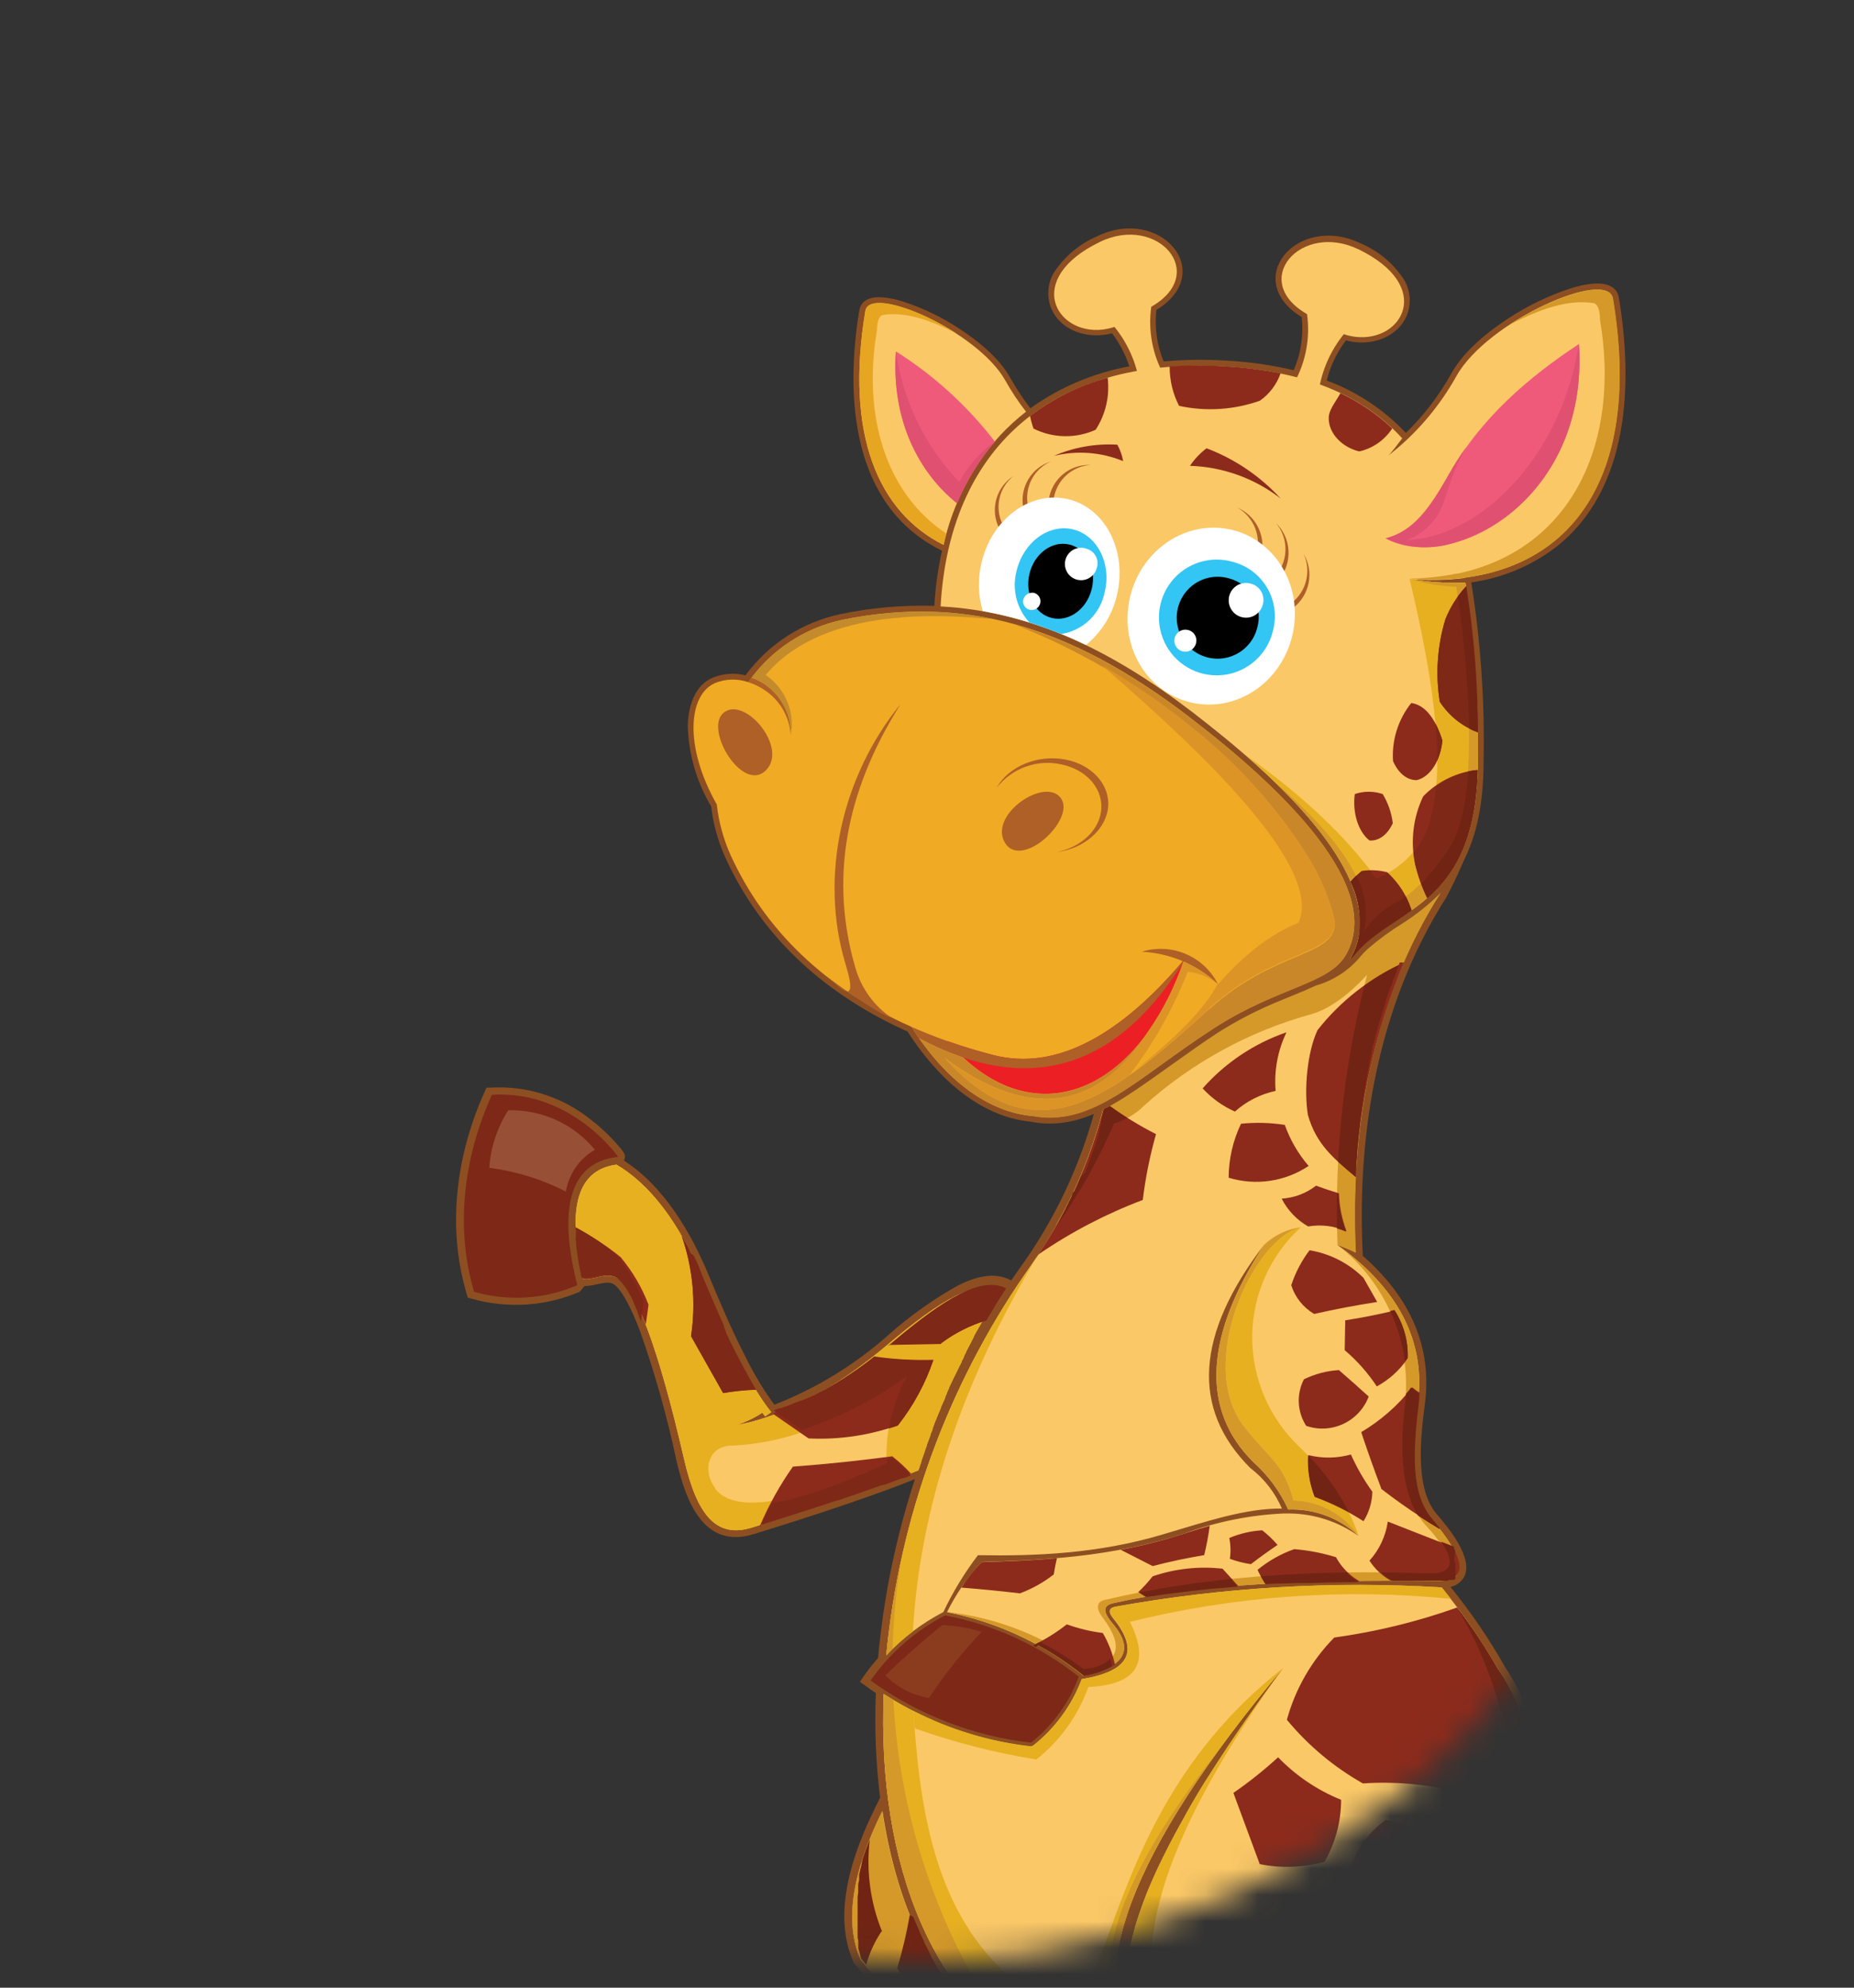<svg width="70" height="75" viewBox="0 0 70 75" fill="none" xmlns="http://www.w3.org/2000/svg">
<rect x="0" y="0" width="70" height="75" fill="#333333" stroke="none"/>
<mask id="mask0_62:2665" style="mask-type:alpha" maskUnits="userSpaceOnUse" x="0" y="0" width="70" height="75">
<path d="M69.842 46.215C69.842 51.124 61.566 54.161 59.737 58.4C56.617 67.613 45.174 74.003 35.07 74.003C26.005 74.003 22.292 71.752 16.049 62.263C12.428 56.761 0 53.294 0 46.215C0 26.928 27.077 0 46.363 0C65.65 0 69.842 26.928 69.842 46.215Z" fill="#C4C4C4"/>
</mask>
<g mask="url(#mask0_62:2665)">
<path fill-rule="evenodd" clip-rule="evenodd" d="M54.767 59.881C55.535 60.83 56.225 61.841 56.829 62.903C57.522 63.957 57.977 65.149 58.165 66.397C58.325 67.181 58.405 67.98 58.401 68.781L58.572 70.627C58.825 73.352 60.337 74.517 62.841 74.93C65.094 75.3 68.92 76.144 70.053 78.415C70.356 79.025 69.456 79.623 68.899 78.897C67.362 76.776 64.067 76.262 61.647 76.172C60.132 76.118 58.286 75.883 57.112 74.82C56.123 76.999 54.595 78.889 52.672 80.31C53.313 80.645 53.97 80.989 54.573 81.374C55.017 81.663 55.62 82.085 55.765 82.625C55.932 83.243 55.404 84.119 55.098 84.63C54.562 85.529 53.976 86.387 53.468 87.309C52.297 89.436 51.789 92.383 51.411 94.839C51.557 95.504 51.63 96.182 51.628 96.862V97.033L51.475 97.108C49.965 97.861 48.315 98.29 46.631 98.366C44.946 98.443 43.264 98.166 41.693 97.553L41.58 97.507L41.537 97.391C41.24 96.603 41.158 95.751 41.298 94.922C41.438 94.092 41.795 93.314 42.333 92.668C42.871 92.022 43.57 91.53 44.36 91.243C45.149 90.956 46.001 90.884 46.828 91.034C49.075 88.841 50.748 86.246 51.429 83.162C49.533 82.389 47.747 81.371 46.115 80.134C45.095 80.018 44.089 79.8 43.112 79.484C43.352 79.827 43.595 80.169 43.839 80.51C44.309 81.171 43.735 81.845 43.221 82.243C40.337 84.535 38.401 87.517 37.256 91.011C37.276 91.051 37.293 91.094 37.313 91.135V91.158V91.184C37.46 91.838 37.533 92.505 37.533 93.175V93.348L37.38 93.423C35.924 94.149 34.334 94.562 32.709 94.635C31.085 94.709 29.464 94.442 27.949 93.851L27.834 93.805L27.791 93.689C27.5 92.917 27.422 92.081 27.566 91.269C27.71 90.457 28.069 89.698 28.607 89.073C29.144 88.448 29.84 87.979 30.621 87.717C31.401 87.454 32.239 87.407 33.044 87.581C33.419 87.665 33.785 87.784 34.137 87.936C35.969 86.373 37.505 84.493 38.672 82.385C39.249 80.94 38.522 79.831 37.406 78.918C36.289 78.004 35.17 77.036 34.111 76.028C33.448 75.429 32.829 74.783 32.259 74.095L32.236 74.069L32.222 74.034C31.399 72.179 32.207 69.893 33.052 68.194L33.231 67.83C33.113 66.877 33.052 65.918 33.05 64.958C33.05 64.6 33.05 64.244 33.07 63.886C32.941 63.799 32.814 63.709 32.689 63.617L32.467 63.458L32.623 63.233C32.787 62.999 32.965 62.774 33.153 62.559C33.36 60.265 33.827 58.001 34.544 55.812C33.73 56.139 32.9 56.433 32.072 56.717C30.872 57.13 29.66 57.514 28.445 57.89C26.544 58.468 25.887 56.598 25.54 55.11C25.189 53.453 24.73 51.82 24.164 50.224C24.026 49.857 23.509 48.548 23.091 48.42C22.803 48.337 22.43 48.533 22.07 48.525L21.888 48.741C20.599 49.293 19.161 49.386 17.812 49.004L17.662 48.964L17.619 48.816C16.866 46.288 17.226 43.566 18.302 41.188L18.369 41.038H18.536C19.869 40.962 21.184 41.372 22.237 42.193C22.591 42.458 22.919 42.756 23.215 43.083C23.302 43.179 23.385 43.277 23.466 43.372L23.53 43.462C23.567 43.508 23.59 43.564 23.594 43.623C23.599 43.681 23.585 43.74 23.555 43.791C25.064 44.754 26.091 46.508 26.761 48.126C27.188 49.152 27.626 50.186 28.137 51.177C28.449 51.817 28.817 52.428 29.236 53.004C30.801 52.394 32.247 51.514 33.508 50.403C34.323 49.674 35.216 49.037 36.171 48.504C36.774 48.201 37.507 47.97 38.15 48.296L38.182 48.311L38.47 47.895C39.799 46.069 40.777 44.011 41.355 41.826C41.721 32.672 45.988 29.52 54.501 33.447L55.367 32.227C55.144 32.78 54.893 33.321 54.614 33.848C54.277 34.375 53.968 34.919 53.688 35.478C51.853 39.127 51.244 43.32 51.455 47.389C53.082 48.808 54.092 50.645 53.803 52.934C53.65 54.127 53.391 56.133 54.242 57.127C54.663 57.615 55.698 58.843 55.251 59.548C55.133 59.721 54.952 59.842 54.746 59.884L54.767 59.881Z" fill="#8D4F21"/>
<path fill-rule="evenodd" clip-rule="evenodd" d="M29.117 53.284C28.321 52.284 27.499 50.585 26.521 48.236C25.624 46.077 24.502 44.664 23.276 43.945C21.801 44.137 21.382 45.574 22.021 48.256C22.384 48.311 22.777 48.045 23.189 48.169C23.968 48.406 24.865 50.885 25.829 55.061C26.319 57.182 27.052 58.052 28.382 57.641C31.105 56.795 33.208 56.084 34.674 55.48L34.714 55.37L34.731 55.315L34.786 55.153V55.13C34.809 55.067 34.832 55.006 34.852 54.943L34.922 54.749V54.734L34.991 54.547V54.523L35.063 54.333C35.086 54.269 35.109 54.209 35.135 54.145V54.119L35.205 53.948V53.914L35.274 53.737V53.723C35.3 53.657 35.328 53.593 35.355 53.529C35.406 53.399 35.464 53.267 35.519 53.136V53.116L35.6 52.934L35.681 52.755V52.726L35.758 52.553V52.535L35.842 52.356V52.339C35.903 52.215 35.96 52.09 36.018 51.969L36.035 51.937C36.093 51.813 36.154 51.692 36.217 51.567L36.309 51.388V51.365L36.396 51.2V51.174L36.483 51.007V50.989C36.581 50.802 36.681 50.62 36.771 50.435V50.417L36.866 50.247L36.964 50.076L37.062 49.906L37.166 49.727L37.189 49.689L37.204 49.663L37.233 49.614L37.279 49.542L37.299 49.507L37.325 49.464L37.339 49.441L37.354 49.42V49.4L37.38 49.36L37.527 49.123L37.57 49.056L37.59 49.025L37.631 48.964L37.711 48.837L37.786 48.721L37.804 48.692C36.898 48.236 35.536 49.022 33.477 50.767C31.786 52.191 30.234 53.05 28.927 53.48C28.562 53.607 28.188 53.703 27.808 53.769C28.152 53.659 28.48 53.503 28.783 53.304C28.817 53.353 28.855 53.399 28.89 53.443L29.117 53.284Z" fill="#FBC867"/>
<path fill-rule="evenodd" clip-rule="evenodd" d="M29.117 53.284C28.321 52.284 27.499 50.585 26.521 48.236C25.624 46.077 24.502 44.664 23.276 43.945C21.801 44.137 21.382 45.574 22.021 48.256C22.384 48.311 22.777 48.045 23.189 48.169C23.968 48.406 24.865 50.885 25.829 55.061C26.319 57.182 27.052 58.052 28.382 57.641C31.105 56.795 33.208 56.084 34.674 55.48L34.714 55.37L34.731 55.315L34.786 55.153V55.13C34.809 55.067 34.832 55.006 34.852 54.943L34.922 54.749V54.734L34.991 54.547V54.523L35.063 54.333C35.086 54.269 35.109 54.209 35.135 54.145V54.119L35.205 53.948V53.914L35.274 53.737V53.723C35.3 53.657 35.328 53.593 35.355 53.529C35.406 53.399 35.464 53.267 35.519 53.136V53.116L35.6 52.934L35.681 52.755V52.726L35.758 52.553V52.535L35.842 52.356V52.339C35.903 52.215 35.96 52.09 36.018 51.969L36.035 51.937C36.093 51.813 36.154 51.692 36.217 51.567L36.309 51.388V51.365L36.396 51.2V51.174L36.483 51.007V50.989C36.581 50.802 36.681 50.62 36.771 50.435V50.417L36.866 50.247L36.964 50.076L37.062 49.906L37.166 49.727L37.189 49.689L37.204 49.663L37.233 49.614L37.279 49.542L37.299 49.507L37.325 49.464L37.339 49.441L37.354 49.42V49.4L37.38 49.36L37.527 49.123L37.57 49.056L37.59 49.025L37.631 48.964L37.711 48.837L37.786 48.721L37.804 48.692C36.898 48.236 35.536 49.022 33.477 50.767C31.786 52.191 30.234 53.05 28.927 53.48C28.562 53.607 28.188 53.703 27.808 53.769C28.152 53.659 28.48 53.503 28.783 53.304C28.817 53.353 28.855 53.399 28.89 53.443L29.117 53.284ZM27.017 56.173C26.515 55.523 26.706 54.581 27.594 54.547C30.015 54.46 32.294 53.353 34.229 51.903C33.695 52.893 33.434 54.008 33.474 55.133C29.882 56.786 27.738 57.121 27.003 56.173H27.017Z" fill="#E7B021"/>
<path fill-rule="evenodd" clip-rule="evenodd" d="M54.4 33.695C46.255 29.944 42.004 32.669 41.646 41.87C41.062 44.099 40.066 46.198 38.709 48.059C35.762 52.332 33.955 57.289 33.462 62.458C34.083 61.797 34.812 61.246 35.617 60.828C35.976 60.069 36.414 59.349 36.924 58.681C39.102 58.719 41.464 58.624 43.891 57.901C45.601 57.393 47.049 56.907 48.4 56.922C48.14 56.317 47.728 55.789 47.205 55.39C44.967 53.16 45.14 50.354 47.724 46.973C45.503 50.385 45.307 53.18 47.326 55.173C47.883 55.671 48.33 56.279 48.639 56.959C49.126 56.94 49.612 57.019 50.068 57.19C50.525 57.362 50.942 57.623 51.296 57.959C50.537 57.417 49.631 57.12 48.7 57.107H48.472C47.198 57.165 45.94 57.418 44.742 57.855C41.946 58.771 39.312 58.867 37.062 58.939C36.537 59.503 36.097 60.14 35.755 60.831C37.599 61.191 39.33 61.988 40.804 63.155L40.882 63.218V63.233C42.451 62.921 42.849 62.253 42.021 61.276C41.626 60.814 41.626 60.566 42.073 60.482C45.298 59.759 49.372 59.6 54.302 59.652C55.456 59.652 55.332 58.803 54.042 57.303C53.266 56.399 53.283 54.916 53.537 52.897C53.806 50.787 52.926 48.987 51.195 47.519C50.976 47.331 50.739 47.149 50.491 46.973C50.731 47.044 50.964 47.141 51.183 47.262C50.953 42.442 51.876 37.616 54.391 33.681L54.4 33.695ZM40.841 63.357C40.469 64.344 39.836 65.211 39.009 65.865L38.966 65.9H38.908C36.933 65.674 35.036 64.997 33.364 63.92C33.118 70.278 35.193 75.863 39.791 77.9C41.663 78.727 43.559 79.469 45.495 79.77C44.588 79.121 43.765 78.363 43.042 77.513C40.769 74.768 42.644 69.853 48.446 62.944L48.192 63.288L47.944 63.629L47.701 63.964L47.465 64.296L47.234 64.623C47.159 64.732 47.081 64.839 47.009 64.946L46.787 65.267L46.573 65.582L46.363 65.894L46.161 66.203C46.025 66.406 45.895 66.608 45.769 66.804C45.708 66.905 45.645 67.004 45.584 67.093C45.523 67.183 45.46 67.287 45.402 67.382C45.344 67.478 45.284 67.573 45.226 67.671C45.169 67.769 45.111 67.862 45.056 67.96C45.001 68.058 44.944 68.145 44.889 68.249C44.834 68.353 44.782 68.434 44.73 68.538L44.577 68.81C44.476 68.992 44.378 69.168 44.289 69.344L44.15 69.604L44.02 69.862C43.977 69.945 43.934 70.032 43.893 70.116C43.81 70.283 43.732 70.448 43.657 70.61L43.547 70.853L43.443 71.09L43.345 71.324C43.313 71.402 43.282 71.48 43.253 71.555C43.192 71.708 43.138 71.858 43.086 72.006C43.057 72.081 43.034 72.153 43.008 72.225C42.982 72.297 42.959 72.37 42.938 72.442C42.918 72.514 42.892 72.584 42.872 72.653C42.852 72.722 42.832 72.794 42.815 72.864C42.797 72.933 42.777 73 42.76 73.069C42.742 73.138 42.728 73.202 42.711 73.268C42.693 73.335 42.682 73.401 42.67 73.468C42.659 73.534 42.644 73.598 42.633 73.661C42.621 73.725 42.61 73.791 42.601 73.852C42.565 74.094 42.541 74.338 42.532 74.583C42.532 74.641 42.532 74.699 42.532 74.757C42.532 74.814 42.532 74.869 42.532 74.924C42.536 75.088 42.55 75.252 42.572 75.415C42.572 75.467 42.587 75.519 42.598 75.571C42.615 75.675 42.639 75.776 42.664 75.875C42.69 75.973 42.719 76.068 42.754 76.164L42.806 76.302C42.826 76.349 42.843 76.395 42.866 76.438C42.906 76.528 42.95 76.616 42.999 76.701C43.025 76.745 43.048 76.788 43.074 76.828L43.158 76.95C43.184 76.992 43.213 77.032 43.244 77.071C43.273 77.112 43.305 77.149 43.337 77.187C43.368 77.224 43.4 77.265 43.435 77.302L43.614 77.496L43.645 77.531L43.712 77.603L43.735 77.626L43.821 77.718L43.911 77.814L43.931 77.834L44.121 78.028L44.219 78.126L44.312 78.218L44.332 78.239L44.522 78.421L44.54 78.438L44.635 78.527L44.742 78.626L44.843 78.718H44.857L44.955 78.808L45.056 78.894L45.264 79.076L45.287 79.097L45.495 79.273L45.52 79.293L45.985 79.672L46.196 79.836C47.898 81.14 49.773 82.2 51.766 82.986C51.16 85.953 49.627 88.657 47.168 91.1C48.037 91.323 48.849 91.729 49.549 92.292C50.249 92.855 50.821 93.561 51.227 94.362C51.685 91.49 52.225 89.028 53.246 87.176C54.357 85.153 55.739 83.524 55.516 82.697C55.323 81.969 53.97 81.304 52.164 80.345L51.766 80.131C51.952 80.15 52.135 80.187 52.314 80.241C54.19 78.907 55.703 77.124 56.716 75.055C57.729 72.986 58.209 70.696 58.113 68.394C58.094 67.735 58.02 67.08 57.891 66.434C57.706 65.176 57.239 63.976 56.526 62.923C55.908 61.861 55.207 60.849 54.429 59.898C50.312 59.648 46.181 59.892 42.122 60.623C41.865 60.67 41.834 60.814 42.015 61.045C43.037 62.296 42.647 63.068 40.838 63.357H40.841ZM37.091 90.67C38.195 87.27 40.27 84.269 43.06 82.038C43.657 81.561 43.925 81.079 43.622 80.671C43.279 80.192 42.965 79.753 42.688 79.342C41.663 78.998 40.668 78.579 39.681 78.146C38.965 77.829 38.292 77.42 37.679 76.93C35.083 74.861 33.811 71.613 33.318 68.333C32.154 70.685 31.879 72.554 32.492 73.939C33.234 74.872 34.913 76.49 37.599 78.707C39.041 79.891 39.506 81.134 38.94 82.521C37.774 84.624 36.248 86.504 34.431 88.078C35.564 88.648 36.493 89.556 37.088 90.678L37.091 90.67Z" fill="#FBC867"/>
<path fill-rule="evenodd" clip-rule="evenodd" d="M55.015 60.655C56.818 63.69 57.542 67.247 57.071 70.747C56.6 74.247 54.96 77.484 52.419 79.932L51.761 80.131C51.947 80.15 52.13 80.187 52.309 80.241C54.186 78.908 55.7 77.126 56.714 75.056C57.728 72.987 58.209 70.697 58.113 68.394C58.095 67.736 58.02 67.08 57.891 66.435C57.706 65.176 57.239 63.976 56.526 62.924C56.073 62.132 55.567 61.371 55.012 60.647L55.015 60.655Z" fill="#E7B021"/>
<path fill-rule="evenodd" clip-rule="evenodd" d="M51.617 36.773C50.746 40.099 50.37 43.537 50.5 46.973L51.193 47.262C50.962 42.442 51.885 37.617 54.401 33.681C53.963 34.117 53.48 34.505 52.958 34.837C52.493 35.124 52.051 35.448 51.637 35.805C51.553 35.883 51.475 35.964 51.398 36.05C50.957 36.597 50.358 36.993 49.684 37.183C49.147 37.434 48.585 37.64 48.042 37.877C47.321 38.186 46.625 38.553 45.962 38.975C44.915 39.648 43.943 40.419 42.91 41.104C42.506 41.385 42.084 41.639 41.647 41.864C41.254 43.41 40.647 44.892 39.844 46.268C40.721 45.057 41.466 43.757 42.068 42.387C42.498 42.262 42.889 42.029 43.205 41.711C45.01 40.091 47.167 38.912 49.505 38.27C50.105 38.099 50.818 37.645 51.617 36.779V36.773Z" fill="#D59929"/>
<path fill-rule="evenodd" clip-rule="evenodd" d="M50.5 46.973C51.405 47.675 52.115 48.599 52.561 49.655C53.007 50.711 53.174 51.864 53.047 53.004C52.785 55.223 53.047 56.717 53.87 57.598C54.865 58.676 55.023 59.404 53.849 59.364C49.349 59.21 45.284 59.52 41.698 60.372C41.384 60.447 41.387 60.71 41.623 61.022C42.466 62.138 42.249 62.773 41.006 62.909C39.47 61.755 37.653 61.034 35.744 60.823C37.593 61.183 39.328 61.983 40.804 63.155L40.882 63.218V63.233C42.451 62.921 42.849 62.253 42.022 61.276C41.626 60.814 41.626 60.566 42.074 60.482C45.299 59.76 49.372 59.6 54.302 59.653C55.456 59.653 55.332 58.803 54.043 57.303C53.267 56.399 53.284 54.916 53.538 52.897C53.806 50.787 52.926 48.987 51.195 47.519C50.976 47.331 50.739 47.149 50.491 46.973H50.5Z" fill="#D59929"/>
<path fill-rule="evenodd" clip-rule="evenodd" d="M49.386 54.922C49.28 54.807 49.167 54.697 49.052 54.584C48.489 54.05 48.041 53.406 47.736 52.692C47.431 51.978 47.275 51.209 47.278 50.432C47.283 49.654 47.45 48.886 47.766 48.175C48.083 47.465 48.543 46.828 49.118 46.305C47.301 46.736 45.157 51.461 46.952 53.798C47.878 55.003 48.472 55.211 48.836 56.616C49.322 56.626 49.799 56.754 50.226 56.986C50.654 57.219 51.02 57.55 51.293 57.953C51.192 57.645 51.068 57.344 50.921 57.055C50.505 56.831 50.073 56.638 49.629 56.477C49.439 55.986 49.357 55.46 49.386 54.934V54.922Z" fill="#E7B021"/>
<path fill-rule="evenodd" clip-rule="evenodd" d="M55.015 60.655C53.511 61.191 51.957 61.57 50.376 61.788C49.525 62.652 48.909 63.721 48.588 64.891C49.389 65.861 50.362 66.675 51.458 67.293C52.614 67.213 53.776 67.311 54.903 67.582C55.908 67.019 56.849 66.347 57.706 65.576C57.484 64.628 57.085 63.731 56.529 62.932C56.076 62.14 55.57 61.38 55.015 60.655ZM34.351 72.26C34.233 72.938 34.075 73.609 33.878 74.268C34.313 75.077 34.928 75.775 35.675 76.308C36.037 76.219 36.404 76.152 36.774 76.106C35.723 74.995 34.9 73.688 34.351 72.26ZM33.304 72.881C32.859 71.783 32.699 70.59 32.839 69.414C32.095 71.261 31.983 72.77 32.502 73.942C32.562 74.017 32.629 74.095 32.701 74.179C32.829 73.717 33.033 73.279 33.304 72.884V72.881ZM41.225 78.796C41.759 79.307 42.163 79.938 42.403 80.637C42.849 80.671 43.291 80.753 43.721 80.88C43.7 80.803 43.666 80.731 43.62 80.666C43.277 80.186 42.962 79.747 42.685 79.337C42.195 79.172 41.707 78.99 41.225 78.796ZM38.941 82.515C38.783 82.789 38.621 83.058 38.456 83.321C38.769 83.219 39.099 83.175 39.428 83.191C39.804 82.857 40.091 82.435 40.265 81.963C40.438 81.49 40.493 80.982 40.423 80.484C39.89 80.174 39.39 79.811 38.929 79.4C38.75 79.426 38.569 79.449 38.387 79.47C39.189 80.423 39.385 81.426 38.941 82.515ZM37.588 87.176C37.748 87.834 37.773 88.517 37.663 89.184C38.397 87.449 39.391 85.837 40.611 84.402C40.123 84.484 39.645 84.623 39.189 84.815C38.641 85.586 38.107 86.373 37.588 87.176ZM50.14 87.286C49.49 88.413 48.715 89.464 47.832 90.418C48.203 90.372 48.575 90.317 48.948 90.254C49.689 89.632 50.212 88.79 50.44 87.85C50.331 87.668 50.235 87.48 50.151 87.286H50.14ZM55.451 83.35C54.836 83.746 54.227 84.145 53.622 84.555C53.033 85.239 52.604 86.045 52.367 86.916C52.519 87.257 52.689 87.59 52.877 87.913C52.993 87.662 53.114 87.419 53.241 87.188C54.106 85.604 55.151 84.258 55.451 83.35ZM51.069 80.391C50.03 80.778 48.931 80.973 47.823 80.969C49.07 81.767 50.389 82.444 51.764 82.992C51.7 83.281 51.628 83.593 51.547 83.891C51.902 83.787 52.257 83.674 52.603 83.553C53.035 82.985 53.305 82.311 53.385 81.602C52.657 81.122 51.884 80.715 51.077 80.386L51.069 80.391ZM54.507 76.167C54.493 76.866 54.507 77.568 54.548 78.265C55.103 77.652 55.603 76.991 56.039 76.288C55.526 76.294 55.013 76.253 54.507 76.167ZM46.329 76.99C46.986 77.946 47.892 78.704 48.948 79.181C50.386 79.313 51.832 79.043 53.125 78.4C53.358 77.931 53.475 77.412 53.467 76.888C53.46 76.364 53.328 75.849 53.082 75.386C51.874 74.244 50.413 73.405 48.818 72.939C47.696 74.083 46.845 75.466 46.329 76.984V76.99ZM56.198 68.321C56.815 68.847 57.449 69.353 58.099 69.838C58.129 69.358 58.134 68.875 58.113 68.394C58.095 67.736 58.02 67.08 57.891 66.434C56.849 67.353 56.283 67.976 56.195 68.301L56.198 68.321ZM58.001 70.847C57.257 70.218 56.448 69.67 55.589 69.211C54.486 69.132 53.393 68.95 52.323 68.668C51.879 68.985 51.512 69.399 51.253 69.88C50.994 70.362 50.849 70.896 50.829 71.442C51.632 72.631 52.653 73.656 53.838 74.462C54.793 74.783 55.8 74.921 56.806 74.866C57.408 73.587 57.811 72.222 58.001 70.821V70.847ZM50.01 70.252C50.419 69.54 50.635 68.733 50.636 67.911C49.739 67.549 48.929 67.002 48.256 66.307C47.724 66.793 47.161 67.242 46.568 67.651C46.897 68.547 47.229 69.443 47.563 70.338C48.374 70.501 49.212 70.471 50.01 70.252Z" fill="#8C2B1C"/>
<path fill-rule="evenodd" clip-rule="evenodd" d="M57.014 66.163C57.25 65.975 57.481 65.779 57.706 65.585C57.484 64.637 57.085 63.74 56.529 62.941C56.075 62.149 55.569 61.389 55.015 60.664C56.023 62.356 56.702 64.225 57.014 66.172V66.163ZM57.138 67.137C57.203 67.802 57.225 68.471 57.204 69.139C57.493 69.373 57.798 69.602 58.099 69.827C58.128 69.35 58.133 68.871 58.113 68.394C58.094 67.736 58.02 67.08 57.891 66.435C57.602 66.689 57.351 66.92 57.135 67.128L57.138 67.137ZM57.138 70.165C56.981 71.787 56.573 73.374 55.929 74.869C56.218 74.869 56.506 74.869 56.795 74.869C57.396 73.59 57.799 72.226 57.989 70.824C57.7 70.59 57.412 70.365 57.123 70.154L57.138 70.165ZM55.251 76.248C55.024 76.658 54.778 77.058 54.513 77.447C54.513 77.717 54.524 77.985 54.547 78.253C55.103 77.641 55.602 76.979 56.039 76.277C55.776 76.277 55.514 76.277 55.251 76.248Z" fill="#712413"/>
<path fill-rule="evenodd" clip-rule="evenodd" d="M35.611 87.731C36.808 86.777 37.936 85.289 39.007 83.686C40.357 81.663 39.855 79.787 37.752 78.224C39.223 79.077 40.849 79.627 42.535 79.842C43.112 80.631 43.242 81.212 42.881 81.533C40.595 83.534 38.682 85.926 37.232 88.598C36.794 88.159 36.238 87.858 35.631 87.731H35.611ZM37.082 90.67C38.187 87.27 40.262 84.269 43.051 82.038C43.648 81.562 43.916 81.079 43.614 80.672C43.27 80.192 42.956 79.753 42.679 79.343C41.655 78.999 40.66 78.58 39.673 78.146C38.956 77.829 38.283 77.42 37.671 76.93C35.075 74.861 33.802 71.613 33.309 68.333C32.151 70.685 31.879 72.554 32.493 73.939C33.234 74.872 34.913 76.49 37.599 78.707C39.041 79.891 39.506 81.134 38.94 82.521C37.774 84.624 36.248 86.505 34.431 88.078C35.565 88.648 36.493 89.557 37.088 90.678L37.082 90.67Z" fill="#D59929"/>
<path fill-rule="evenodd" clip-rule="evenodd" d="M35.681 60.953C37.526 61.302 39.258 62.096 40.729 63.265C40.37 64.246 39.746 65.108 38.926 65.755C36.74 65.506 34.653 64.698 32.868 63.409C33.595 62.375 34.559 61.533 35.681 60.953Z" fill="#7E2818"/>
<path fill-rule="evenodd" clip-rule="evenodd" d="M53.013 36.319C51.736 36.892 50.615 37.765 49.747 38.865C49.346 39.714 49.231 41.145 49.381 42.072C49.701 43.173 50.315 43.679 51.192 44.419C51.304 41.626 51.92 38.877 53.01 36.304L53.013 36.319ZM45.466 58.679C45.555 58.314 45.625 57.944 45.674 57.572C45.368 57.659 45.053 57.754 44.73 57.861C43.939 58.119 43.131 58.324 42.313 58.477L43.519 59.092C44.161 58.924 44.81 58.787 45.466 58.679ZM40.273 61.294C39.909 61.581 39.517 61.828 39.102 62.034C39.711 62.361 40.29 62.741 40.833 63.169L40.911 63.233V63.247C41.331 63.183 41.734 63.035 42.096 62.814C42.01 62.393 41.855 61.989 41.638 61.617C41.177 61.559 40.724 61.45 40.288 61.294H40.273ZM36.298 59.904C37.036 59.962 37.773 60.034 38.508 60.121C38.968 59.951 39.399 59.71 39.786 59.407C39.817 59.202 39.858 58.999 39.904 58.797C38.906 58.884 37.951 58.916 37.059 58.945C36.775 59.239 36.52 59.56 36.298 59.904ZM46.755 59.846L46.158 59.19C45.268 59.09 44.366 59.189 43.519 59.479C43.353 59.691 43.172 59.89 42.976 60.074L43.265 60.251C44.344 60.063 45.509 59.927 46.761 59.832L46.755 59.846ZM46.426 58.815C46.686 58.91 46.955 58.979 47.228 59.02C47.557 58.767 47.893 58.526 48.235 58.294C48.062 58.092 47.868 57.907 47.658 57.742C47.23 57.767 46.81 57.865 46.415 58.032C46.466 58.291 46.473 58.558 46.435 58.82L46.426 58.815ZM51.331 59.664C50.956 59.451 50.648 59.136 50.442 58.757C49.929 58.598 49.4 58.497 48.864 58.453C48.361 58.631 47.893 58.895 47.48 59.234C47.568 59.422 47.669 59.605 47.782 59.78C48.902 59.716 50.084 59.678 51.331 59.664ZM54.844 58.37L52.398 57.413C52.319 57.962 52.078 58.476 51.706 58.887C51.907 59.198 52.182 59.456 52.505 59.638H54.311C55.176 59.638 55.321 59.184 54.83 58.341L54.844 58.37ZM46.389 44.439C46.894 44.592 47.427 44.632 47.949 44.555C48.471 44.478 48.97 44.286 49.409 43.994C49.016 43.538 48.711 43.013 48.509 42.445C47.962 42.36 47.407 42.345 46.856 42.401C46.551 43.037 46.392 43.733 46.389 44.439ZM51.815 56.286C51.806 56.681 51.691 57.065 51.481 57.399C50.903 57.029 50.287 56.722 49.643 56.486C49.45 55.982 49.369 55.443 49.404 54.905C49.93 55.036 50.482 55.028 51.005 54.882C51.227 55.376 51.498 55.847 51.815 56.286ZM49.317 53.801C49.777 53.96 50.28 53.933 50.721 53.726C51.161 53.52 51.504 53.15 51.677 52.694C51.306 52.357 50.931 52.025 50.552 51.697C50.093 51.725 49.644 51.843 49.231 52.044C49.089 52.319 49.023 52.626 49.038 52.934C49.053 53.243 49.15 53.542 49.317 53.801ZM52.13 56.162C52.843 56.716 53.59 57.226 54.366 57.688C54.273 57.569 54.175 57.451 54.077 57.324C53.301 56.419 53.318 54.937 53.572 52.917C53.59 52.798 53.601 52.677 53.607 52.559C53.506 52.492 53.408 52.42 53.318 52.348C52.787 53.026 52.135 53.599 51.394 54.038C51.645 54.792 51.899 55.5 52.15 56.162H52.13ZM53.151 51.249C53.173 50.613 52.999 49.986 52.652 49.452C52.038 49.599 51.418 49.721 50.791 49.819C50.777 50.571 50.771 50.946 50.771 50.946C51.238 51.342 51.646 51.802 51.983 52.313C52.452 52.058 52.853 51.694 53.151 51.249ZM51.478 48.215L51.997 49.126C51.201 49.25 50.405 49.4 49.617 49.579C49.206 49.336 48.898 48.951 48.752 48.496C48.908 48.02 49.142 47.574 49.444 47.175C50.214 47.302 50.924 47.665 51.478 48.215ZM49.401 46.276C49.889 46.194 50.391 46.258 50.843 46.459C50.667 46.002 50.569 45.518 50.555 45.028C50.266 44.941 49.978 44.843 49.689 44.739C49.315 45.028 48.863 45.198 48.391 45.228C48.616 45.669 48.965 46.035 49.395 46.279L49.401 46.276ZM45.4 41.075C46.256 40.104 47.349 39.372 48.573 38.951C48.241 39.638 48.1 40.402 48.163 41.162C47.592 41.284 47.062 41.553 46.626 41.942C46.167 41.739 45.755 41.444 45.414 41.075H45.4Z" fill="#8C2B1C"/>
<path fill-rule="evenodd" clip-rule="evenodd" d="M53.012 36.319C52.486 36.557 51.984 36.847 51.515 37.186C50.972 39.364 50.639 41.59 50.52 43.832C50.724 44.02 50.95 44.208 51.195 44.41V44.329C51.195 44.257 51.195 44.184 51.195 44.115C51.195 43.971 51.212 43.826 51.224 43.679C51.224 43.609 51.224 43.54 51.238 43.471V43.445C51.238 43.303 51.264 43.156 51.278 43.023V43.008C51.278 42.942 51.293 42.873 51.299 42.806V42.777L51.325 42.572L51.35 42.352C51.35 42.281 51.359 42.212 51.377 42.144V42.098C51.377 42.029 51.397 41.959 51.408 41.89C51.408 41.824 51.428 41.754 51.44 41.688C51.44 41.621 51.46 41.555 51.472 41.488V41.457C51.472 41.393 51.492 41.329 51.503 41.263V41.231C51.526 41.098 51.553 40.965 51.578 40.832V40.803L51.613 40.619V40.569C51.639 40.445 51.665 40.318 51.694 40.194V40.148C51.694 40.087 51.72 40.026 51.734 39.968V39.934C51.752 39.87 51.766 39.807 51.78 39.743V39.714L51.824 39.535V39.518C51.824 39.457 51.855 39.393 51.873 39.333L51.887 39.278C51.901 39.22 51.916 39.162 51.933 39.104V39.078C51.971 38.951 52.005 38.824 52.043 38.7L52.057 38.651L52.109 38.48L52.124 38.437C52.161 38.31 52.202 38.183 52.245 38.058V38.035C52.265 37.975 52.288 37.914 52.308 37.85V37.819L52.372 37.636V37.616L52.432 37.449L52.447 37.411C52.467 37.356 52.49 37.298 52.51 37.241L52.528 37.2C52.548 37.139 52.571 37.082 52.594 37.021V36.998L52.66 36.836L52.675 36.804C52.698 36.744 52.721 36.683 52.747 36.622V36.596C52.77 36.538 52.796 36.481 52.822 36.42V36.388L52.853 36.319H53.012ZM50.479 45.025C50.479 45.467 50.479 45.91 50.479 46.352C50.595 46.383 50.708 46.424 50.817 46.473C50.64 46.016 50.543 45.532 50.528 45.043L50.468 45.025H50.479Z" fill="#712413"/>
<path fill-rule="evenodd" clip-rule="evenodd" d="M54.686 59.615H54.721H54.749H54.778H54.807H54.824H54.845H54.865H54.882L54.905 59.598H54.922L54.937 59.583L54.951 59.563V59.549V59.528C54.953 59.521 54.953 59.513 54.951 59.505V59.488V59.462V59.436V59.398C54.951 59.398 54.951 59.378 54.951 59.37V59.185V59.153V59.118V59.092V59.078V59.043V59.014C54.944 58.986 54.934 58.959 54.922 58.933V58.919V58.89V58.875L54.905 58.835V58.821L54.94 58.569V58.555V58.529V58.505L54.917 58.462L54.897 58.425V58.404V58.381V58.358L54.406 58.17C54.94 58.925 54.859 59.401 53.916 59.367C53.316 59.346 52.721 59.335 52.139 59.332C52.27 59.453 52.416 59.559 52.571 59.647H53.725H54.374H54.628H54.666H54.695H54.651H54.68L54.686 59.615ZM39.197 62.077H39.212L39.425 62.196H39.442C39.541 62.253 39.639 62.311 39.731 62.372C39.881 62.464 40.019 62.562 40.169 62.661L40.38 62.808L40.669 63.016L40.729 63.062L40.758 63.086L40.807 63.123L40.885 63.187V63.201L41.093 63.192L41.219 63.161L41.28 63.143L41.332 63.126H41.352L41.398 63.111L41.45 63.094H41.465L41.508 63.077L41.554 63.059L41.6 63.042L41.641 63.025H41.658L41.693 63.01L41.736 62.993L41.77 62.976H41.785L41.82 62.958L41.86 62.935L41.9 62.912L41.935 62.892L41.97 62.869H41.987C41.967 62.771 41.941 62.675 41.915 62.58C41.747 62.792 41.416 62.925 40.919 62.979C40.4 62.588 39.846 62.245 39.264 61.956C39.18 62.002 39.093 62.045 39.007 62.089L39.111 62.146L39.197 62.077ZM54.363 57.667L54.346 57.642L54.187 57.448L54.074 57.315C53.298 56.41 53.316 54.928 53.569 52.908C53.569 52.877 53.569 52.845 53.569 52.813V52.723C53.569 52.671 53.569 52.619 53.569 52.564C53.468 52.498 53.37 52.426 53.281 52.353C53.218 52.438 53.151 52.519 53.082 52.596C53.082 52.741 53.062 52.885 53.044 53.03C52.819 54.914 52.984 56.278 53.538 57.185C53.803 57.361 54.074 57.529 54.348 57.694L54.363 57.667ZM52.488 49.467C52.768 50.07 52.956 50.712 53.044 51.371C53.082 51.325 53.114 51.276 53.148 51.227C53.17 50.59 52.996 49.963 52.649 49.429L52.488 49.467ZM50.895 59.332C49.766 59.347 48.67 59.395 47.606 59.476C47.661 59.575 47.719 59.67 47.78 59.765L48.143 59.745H48.319H48.359H48.527H48.541L48.919 59.731H48.934H49.309H49.34H49.525L50.131 59.713H50.145L50.97 59.699H51.308C51.151 59.611 51.006 59.504 50.875 59.381L50.895 59.332ZM46.525 59.575C45.307 59.698 44.135 59.87 43.008 60.092L43.262 60.251H43.331H43.351L43.487 60.228H43.522L43.827 60.179L43.977 60.156H44.009L44.298 60.115H44.329L44.653 60.072L44.996 60.031C45.333 59.991 45.679 59.956 46.031 59.924H46.095L46.233 59.91L46.412 59.895L46.727 59.869L46.493 59.612L46.525 59.575Z" fill="#712413"/>
<path fill-rule="evenodd" clip-rule="evenodd" d="M17.901 48.744C19.189 49.111 20.564 49.023 21.795 48.496L21.752 48.314C21.371 46.722 20.979 43.979 23.238 43.664L23.333 43.65C23.37 43.673 21.567 41.107 18.57 41.312C17.448 43.797 17.211 46.427 17.901 48.744Z" fill="#7E2818"/>
<path fill-rule="evenodd" clip-rule="evenodd" d="M62.798 75.199C59.746 74.699 58.243 73.176 58.295 70.619C58.136 71.973 57.783 73.297 57.248 74.551C58.168 75.433 59.645 75.817 61.676 75.892C65.427 76.034 67.916 77.048 69.139 78.733C69.483 79.186 69.964 78.843 69.811 78.536C69.012 76.938 66.638 75.829 62.801 75.199H62.798Z" fill="#FFCC05"/>
<path fill-rule="evenodd" clip-rule="evenodd" d="M43.643 42.792C43.039 42.485 42.46 42.132 41.912 41.734C41.825 41.783 41.742 41.827 41.655 41.87C41.151 43.816 40.323 45.664 39.206 47.334C40.432 46.493 41.756 45.802 43.147 45.277C43.248 44.442 43.414 43.616 43.643 42.806V42.792Z" fill="#8C2B1C"/>
<path fill-rule="evenodd" clip-rule="evenodd" d="M42.561 42.182C42.339 42.04 42.117 41.893 41.903 41.734L41.785 41.795H41.768H41.75L41.696 41.824L41.675 41.899V41.919L41.658 41.977V41.997C41.638 42.075 41.618 42.153 41.594 42.228L41.58 42.289V42.318V42.367V42.396C41.566 42.442 41.554 42.488 41.54 42.535L41.517 42.607V42.639L41.499 42.699V42.722V42.76L41.485 42.803L41.453 42.904L41.427 42.982L41.381 43.121C41.343 43.231 41.303 43.338 41.263 43.448L41.237 43.517V43.532L41.222 43.572L41.196 43.641L41.173 43.696L41.145 43.768V43.786L41.093 43.916L41.035 44.06L41.015 44.106L41 44.141L40.983 44.179V44.216L40.966 44.257L40.804 44.41L40.781 44.465L40.761 44.505V44.528L40.738 44.578L40.712 44.635L40.686 44.696L40.671 44.728V44.742L40.628 44.84L40.611 44.878L40.588 44.927V44.95L40.516 44.988L40.49 45.04V45.063L40.458 45.129V45.155L40.423 45.222L40.409 45.254L40.386 45.303L40.371 45.326L40.337 45.395V45.41C40.308 45.465 40.279 45.52 40.253 45.574V45.592L40.224 45.65L40.198 45.696L40.181 45.73L40.166 45.757C40.109 45.866 40.048 45.976 39.988 46.083L39.97 46.115L39.933 46.184L39.884 46.271C40.747 45.057 41.479 43.756 42.068 42.387C42.239 42.339 42.404 42.272 42.561 42.188V42.182Z" fill="#712413"/>
<path fill-rule="evenodd" clip-rule="evenodd" d="M33.572 50.73L35.528 50.689C36.044 50.302 36.624 50.009 37.241 49.822L37.345 49.643L37.368 49.606L37.383 49.58L37.411 49.53L37.458 49.458L37.478 49.423L37.504 49.38L37.518 49.357L37.533 49.337V49.317L37.559 49.276L37.706 49.039L37.749 48.973L37.769 48.941L37.81 48.88L37.89 48.753L37.965 48.638L37.983 48.609C37.077 48.152 35.715 48.938 33.656 50.683L33.523 50.793L33.572 50.73ZM23.423 47.427C22.898 47.003 22.333 46.632 21.735 46.32C21.765 46.974 21.862 47.622 22.024 48.256C22.387 48.311 22.78 48.045 23.192 48.169C23.605 48.294 23.962 48.906 24.381 49.975C24.421 49.727 24.456 49.475 24.485 49.227C24.234 48.572 23.876 47.964 23.426 47.427H23.423ZM25.731 46.606C26.161 47.828 26.285 49.137 26.091 50.418L27.303 52.565C27.713 52.493 28.128 52.451 28.544 52.437C27.769 51.088 27.094 49.684 26.524 48.236C26.294 47.676 26.027 47.131 25.725 46.606H25.731ZM28.711 57.541C31.108 56.792 33.004 56.153 34.391 55.599C34.175 55.363 33.939 55.145 33.687 54.949C32.445 55.116 31.195 55.246 29.937 55.339C29.452 56.028 29.039 56.766 28.705 57.541H28.711ZM35.245 51.308C34.499 51.331 33.751 51.29 33.012 51.183C31.858 52.109 30.557 52.836 29.164 53.333L30.528 54.275C31.675 54.331 32.821 54.162 33.904 53.778C34.488 53.037 34.942 52.202 35.245 51.308Z" fill="#8C2B1C"/>
<path fill-rule="evenodd" clip-rule="evenodd" d="M45.495 79.764C44.589 79.115 43.765 78.357 43.043 77.508C40.77 74.763 42.645 69.847 48.446 62.938C39.95 69.584 42.898 79.522 37.645 74.138C35.158 71.587 34.706 67.859 34.486 64.559C34.102 64.367 33.728 64.152 33.364 63.915C33.119 70.272 35.193 75.858 39.792 77.895C41.664 78.721 43.559 79.464 45.495 79.764ZM33.462 62.459C33.772 62.129 34.109 61.825 34.469 61.551C34.731 56.908 36.307 52.169 39.197 47.334C39.041 47.574 38.88 47.817 38.71 48.059C35.762 52.332 33.956 57.289 33.462 62.459Z" fill="#E7B021"/>
<path fill-rule="evenodd" clip-rule="evenodd" d="M45.495 79.764C44.589 79.115 43.765 78.357 43.043 77.508C41.124 75.196 42.16 71.324 46.023 66.019C41.574 71.668 40.542 75.554 43.683 78.643C41.032 78.1 38.528 76.835 36.996 75.069C35.055 71.738 33.935 67.992 33.73 64.14C33.606 64.068 33.485 63.993 33.364 63.915C33.119 70.272 35.193 75.858 39.792 77.895C41.664 78.721 43.559 79.464 45.495 79.764ZM33.702 62.213C33.731 61.094 33.837 59.979 34.019 58.876C33.761 60.057 33.575 61.254 33.462 62.459C33.54 62.375 33.621 62.294 33.702 62.213Z" fill="#D59929"/>
<path fill-rule="evenodd" clip-rule="evenodd" d="M54.164 81.437C55.148 82.047 55.566 82.732 55.159 83.336L54.934 83.674L55.45 83.339C55.533 83.135 55.554 82.912 55.511 82.697C55.401 82.278 54.905 81.882 54.164 81.437ZM50.281 87.56C50.969 86.347 51.542 85.072 51.992 83.752L51.547 83.885C51.224 85.07 50.751 86.209 50.139 87.274C50.183 87.373 50.229 87.468 50.281 87.563V87.56ZM52.727 87.633C51.892 89.446 51.322 91.37 51.034 93.345C50.373 92.169 49.329 91.083 47.783 90.855C47.944 90.693 48.106 90.525 48.264 90.349C48.12 90.372 47.976 90.389 47.832 90.407C47.618 90.642 47.396 90.873 47.165 91.1C48.035 91.323 48.847 91.729 49.547 92.292C50.247 92.855 50.819 93.561 51.224 94.363C51.625 91.852 52.09 89.653 52.877 87.901C52.825 87.812 52.776 87.722 52.727 87.633ZM47.823 80.969C48.171 80.969 48.519 80.95 48.864 80.911C46.643 79.634 45.01 78.158 44.061 76.421C42.509 73.595 44.061 69.047 48.446 62.938L48.192 63.282L47.944 63.623L47.702 63.958L47.465 64.29L47.234 64.617L47.01 64.941L46.787 65.261L46.574 65.576L46.363 65.888L46.161 66.198L45.769 66.799L45.584 67.088L45.403 67.376L45.227 67.665L45.056 67.954L44.889 68.243L44.73 68.532L44.578 68.804L44.289 69.338L44.151 69.599L44.021 69.856L43.894 70.11C43.81 70.278 43.732 70.442 43.657 70.604L43.548 70.847L43.444 71.084L43.346 71.318L43.253 71.549C43.193 71.702 43.138 71.853 43.086 72L43.008 72.219L42.939 72.436L42.873 72.647L42.815 72.858L42.76 73.063L42.711 73.263L42.671 73.462L42.633 73.656L42.602 73.846C42.565 74.088 42.542 74.333 42.532 74.577V74.751C42.532 74.808 42.532 74.863 42.532 74.918C42.537 75.083 42.55 75.247 42.573 75.41L42.599 75.566C42.616 75.67 42.639 75.771 42.665 75.869C42.691 75.967 42.72 76.063 42.754 76.158L42.806 76.297L42.867 76.433C42.907 76.522 42.951 76.61 43 76.695L43.075 76.823L43.158 76.944L43.245 77.065L43.337 77.181L43.435 77.296L43.614 77.49L43.646 77.525L43.712 77.597L43.735 77.62L43.822 77.713L43.911 77.808L43.931 77.828L44.122 78.022L44.22 78.12L44.312 78.213L44.332 78.233L44.523 78.415L44.54 78.432L44.635 78.522L44.742 78.62L44.843 78.712H44.857L44.956 78.802L45.056 78.889L45.264 79.071L45.287 79.091L45.495 79.267L45.521 79.287L45.985 79.666L46.196 79.831C46.698 80.215 47.226 80.588 47.783 80.94L47.823 80.969Z" fill="#E7B021"/>
<path fill-rule="evenodd" clip-rule="evenodd" d="M39.301 83.194C39.981 81.905 39.901 80.686 39.127 79.579L38.928 79.406C38.75 79.432 38.568 79.455 38.386 79.475L38.403 79.496L38.429 79.53L38.444 79.547L38.475 79.588L38.513 79.64V79.654L38.542 79.695V79.709L38.571 79.75L38.643 79.857V79.877L38.663 79.909V79.929L38.689 79.969L38.712 80.004L38.735 80.047L38.75 80.073V80.099L38.767 80.128V80.146C38.796 80.201 38.822 80.256 38.845 80.31V80.328L38.859 80.362V80.383C38.874 80.417 38.885 80.455 38.9 80.49V80.504L38.914 80.547L38.931 80.596L38.949 80.651V80.666L38.963 80.712V80.761V80.81V80.868V80.917V80.934V80.984V81.041V81.475V81.533V81.573V81.596V81.639V81.654L38.946 81.767V81.787V81.83C38.946 81.871 38.928 81.914 38.917 81.954L38.903 82.012V82.03V82.07V82.087V82.131V82.148L38.885 82.203V82.223V82.267L38.868 82.319L38.845 82.382L38.79 82.475V82.495V82.512L38.747 82.587L38.724 82.622L38.695 82.674L38.66 82.729L38.623 82.795L38.562 82.897L38.502 82.995V83.009C38.47 83.064 38.435 83.116 38.403 83.168C38.676 83.079 38.962 83.034 39.249 83.035L39.301 83.194ZM41.992 79.761C42.165 79.79 42.341 79.819 42.52 79.842C42.725 80.105 42.889 80.397 43.005 80.709C43.246 80.752 43.485 80.808 43.72 80.877V80.859C43.71 80.845 43.7 80.832 43.688 80.819V80.802V80.784V80.767V80.749L43.654 80.692C43.31 80.212 42.996 79.773 42.719 79.362L42.667 79.345H42.644L42.595 79.331L42.543 79.311H42.517L42.393 79.267H42.356L42.295 79.244H42.272L42.211 79.221H42.177H42.148L42.09 79.198L41.958 79.085H41.937H41.917L41.692 79.001H41.669H41.64L41.568 78.972L41.467 78.935L41.415 78.915L41.358 78.891L41.222 78.837C41.518 79.122 41.776 79.445 41.989 79.796L41.992 79.761ZM39.777 85.442C39.803 85.402 39.831 85.364 39.86 85.327L39.878 85.304L39.964 85.188L40.053 85.07L40.071 85.049L40.149 84.948L40.169 84.922L40.258 84.809L40.348 84.7L40.371 84.671L40.455 84.57L40.472 84.549L40.553 84.451L40.584 84.416L40.599 84.399C40.378 84.437 40.16 84.486 39.944 84.546C39.111 85.554 38.358 86.627 37.694 87.754C37.751 88.226 37.74 88.704 37.662 89.173L37.708 89.069V89.037C37.728 88.994 37.749 88.95 37.766 88.904L37.904 88.615L37.968 88.479L38.037 88.338L38.1 88.21L38.115 88.179L38.181 88.049V88.034L38.248 87.907L38.265 87.872L38.331 87.745C38.357 87.699 38.383 87.653 38.406 87.607V87.589L38.467 87.477L38.49 87.433L38.637 87.17L38.712 87.043V87.026L38.784 86.901L38.799 86.878L38.874 86.754L38.949 86.636L38.966 86.604L39.038 86.491L39.055 86.465L39.133 86.344L39.223 86.208C39.254 86.162 39.283 86.116 39.315 86.072C39.283 86.116 39.254 86.162 39.223 86.208L39.699 85.529L39.777 85.442ZM34.35 72.257C34.232 72.935 34.074 73.606 33.877 74.265C34.313 75.074 34.928 75.772 35.674 76.305C36.036 76.216 36.404 76.149 36.773 76.103L36.681 76.002L36.664 75.985L36.572 75.886L36.479 75.782C36.384 75.672 36.289 75.56 36.191 75.444L36.009 75.213V75.196L35.931 75.092V75.077L35.856 74.973L35.842 74.953L35.764 74.84L35.683 74.722C35.628 74.641 35.576 74.557 35.522 74.473V74.456L35.449 74.34L35.369 74.213C35.343 74.173 35.319 74.132 35.297 74.092V74.075L35.227 73.95C35.201 73.91 35.178 73.867 35.155 73.826V73.809L35.092 73.693V73.676C35.069 73.632 35.045 73.589 35.025 73.546C34.982 73.459 34.936 73.372 34.893 73.283V73.26L34.835 73.138C34.812 73.095 34.792 73.052 34.771 73.008C34.751 72.968 34.734 72.924 34.714 72.884V72.867C34.65 72.728 34.59 72.578 34.532 72.448L34.483 72.329L34.35 72.257ZM33.303 72.881C32.858 71.783 32.699 70.59 32.839 69.414C32.813 69.474 32.789 69.535 32.767 69.593L32.752 69.636L32.732 69.685L32.715 69.734L32.697 69.775L32.677 69.83L32.663 69.876L32.648 69.913L32.619 69.997L32.588 70.093L32.562 70.174V70.2L32.541 70.263V70.301L32.524 70.353V70.385C32.507 70.445 32.489 70.503 32.475 70.564V70.581L32.455 70.659L32.438 70.725V70.769V70.806V70.85V70.91V70.933L32.403 71.098V71.144V71.182V71.222V71.275V71.3V71.355V71.387C32.403 71.442 32.386 71.494 32.38 71.549V71.569V71.633V71.653V71.714V71.74V71.792V71.899V72.052V72.728V72.789V72.855V72.878V72.924V72.948V73V73.02V73.072V73.089C32.38 73.135 32.397 73.182 32.406 73.225V73.254V73.291V73.317V73.364V73.381V73.433V73.45V73.497V73.517L32.426 73.58L32.446 73.638V73.656L32.464 73.705V73.722L32.481 73.765V73.791L32.495 73.823V73.852L32.521 73.913L32.66 74.08L32.706 74.132C32.833 73.67 33.037 73.233 33.309 72.838L33.303 72.881ZM39.402 85.988L39.485 85.867L39.5 85.847L39.58 85.731V85.708L39.658 85.598L39.678 85.572L39.759 85.46L39.376 86.003L39.402 85.988Z" fill="#712413"/>
<path fill-rule="evenodd" clip-rule="evenodd" d="M51.293 57.953C51.02 57.55 50.654 57.219 50.226 56.986C49.799 56.754 49.322 56.626 48.836 56.616C48.472 55.211 47.878 55.003 46.952 53.798C45.157 51.461 47.301 46.736 49.118 46.305C48.596 46.376 48.108 46.61 47.725 46.973C45.504 50.386 45.307 53.18 47.327 55.174C47.882 55.67 48.328 56.276 48.636 56.954C49.123 56.934 49.609 57.013 50.066 57.185C50.522 57.356 50.94 57.618 51.293 57.953Z" fill="#D59929"/>
<path fill-rule="evenodd" clip-rule="evenodd" d="M49.387 54.922C49.357 55.448 49.44 55.974 49.629 56.465C50.074 56.626 50.505 56.819 50.922 57.043C50.521 56.258 50.004 55.539 49.387 54.911V54.922Z" fill="#712413"/>
<path fill-rule="evenodd" clip-rule="evenodd" d="M35.528 50.689C36.044 50.302 36.624 50.008 37.241 49.822L37.345 49.646L37.368 49.608L37.383 49.582L37.412 49.533L37.458 49.461L37.478 49.426L37.504 49.383L37.518 49.36L37.533 49.339V49.319L37.559 49.279C37.608 49.201 37.654 49.123 37.703 49.048L37.746 48.981L37.767 48.949L37.807 48.889L37.888 48.761L37.963 48.646L37.98 48.617C37.074 48.16 35.712 48.946 33.653 50.692L33.607 50.729L33.589 50.747L35.539 50.712L35.528 50.689ZM28.14 51.749C28.056 51.59 27.97 51.429 27.886 51.258L27.872 51.232L27.823 51.134L27.765 51.018L27.73 50.946L27.672 50.828L27.606 50.695L27.551 50.576L27.525 50.524V50.51L27.497 50.446L27.424 50.296V50.279L27.398 50.224V50.209L27.346 50.099V50.071L27.326 50.03V50.004L27.214 49.753L27.15 49.611C27.098 49.49 27.044 49.368 26.992 49.244L26.966 49.189L26.919 49.079L26.885 49.001L26.81 48.822L26.796 48.788L26.781 48.759L26.712 48.591L26.686 48.53L26.617 48.368L26.599 48.328L26.562 48.236L26.521 48.137L26.484 48.056V48.033L26.409 47.86V47.84L26.377 47.765L26.36 47.733L26.328 47.658L26.299 47.591L26.273 47.536L26.247 47.487L26.233 47.453L26.198 47.383L26.092 47.299L26.071 47.262L26.04 47.198V47.184L25.999 47.109L25.982 47.074L25.962 47.036L25.942 46.999L25.907 46.935L25.864 46.857C25.835 46.802 25.803 46.747 25.771 46.693L25.734 46.626C26.16 47.842 26.282 49.143 26.092 50.417L27.303 52.564C27.713 52.493 28.128 52.45 28.544 52.437L28.521 52.4L28.454 52.287L28.399 52.212V52.191L28.327 52.067L28.301 52.024L28.284 51.992L28.267 51.96L28.244 51.92L28.215 51.865L28.18 51.801V51.784L28.16 51.749H28.14ZM21.735 46.32V46.395C21.735 46.456 21.735 46.519 21.735 46.583C21.735 46.612 21.735 46.646 21.735 46.678C21.735 46.742 21.735 46.808 21.753 46.875V46.973C21.753 47.036 21.767 47.103 21.779 47.169V47.195L21.793 47.282V47.299L21.808 47.401L21.825 47.51L21.842 47.614V47.64L21.862 47.739C21.877 47.817 21.894 47.898 21.911 47.975L21.937 48.088V48.105L21.966 48.221C22.33 48.276 22.722 48.01 23.135 48.134L23.169 48.149L23.204 48.163L23.236 48.181L23.267 48.201L23.299 48.224L23.331 48.25L23.363 48.279C23.372 48.29 23.383 48.301 23.394 48.311C23.406 48.32 23.417 48.331 23.426 48.343L23.501 48.426C23.515 48.44 23.528 48.456 23.538 48.472L23.573 48.519L23.608 48.568L23.642 48.617L23.677 48.672L23.712 48.73L23.746 48.79C23.787 48.857 23.827 48.929 23.864 49.007L23.899 49.077V49.091L23.931 49.154V49.178L23.965 49.247L24 49.322V49.339C24.026 49.391 24.049 49.446 24.072 49.504V49.527L24.104 49.602V49.62C24.13 49.678 24.153 49.738 24.179 49.802V49.825L24.196 49.865C24.237 49.617 24.271 49.365 24.3 49.117C24.049 48.462 23.692 47.854 23.241 47.317C22.717 46.893 22.151 46.522 21.554 46.21L21.735 46.32ZM28.702 57.54L28.748 57.526H28.78L29.098 57.425L29.271 57.37L29.773 57.211L30.177 57.084L30.249 57.058L30.338 57.032L30.627 56.939L31.261 56.731L31.388 56.688L31.55 56.633H31.581L32.017 56.485L32.17 56.433C32.551 56.303 32.906 56.176 33.243 56.055H33.266L33.321 56.035H33.347L33.393 56.017H33.413L33.742 55.896L33.785 55.879L33.97 55.809L34.01 55.792H34.033L34.088 55.772H34.111H34.132L34.253 55.725L34.313 55.7L34.388 55.671C34.172 55.435 33.937 55.217 33.684 55.02L33.491 55.046C33.491 55.101 33.491 55.156 33.491 55.211C31.668 56.049 30.217 56.55 29.138 56.714C28.979 57.003 28.849 57.306 28.705 57.612L28.702 57.54ZM30.958 52.532L30.788 52.625L30.727 52.66H30.71L30.658 52.686H30.644L30.598 52.709L30.566 52.726L30.531 52.743H30.505L30.471 52.764L30.436 52.781L30.401 52.795H30.381L30.321 52.824L30.283 52.842H30.257L30.211 52.862L30.174 52.879H30.148L30.116 52.894L30.076 52.911H30.055L29.804 53.021L29.758 53.038L29.718 53.056L29.669 53.073H29.64L29.608 53.087L29.467 53.139H29.435H29.418L29.375 53.157L29.323 53.177L29.204 53.217L30.272 53.954C31.695 53.491 33.035 52.805 34.244 51.923C33.911 52.539 33.683 53.207 33.569 53.899C33.679 53.867 33.785 53.83 33.895 53.792C34.48 53.051 34.933 52.216 35.236 51.322C34.49 51.345 33.743 51.304 33.004 51.197L32.856 51.31L32.828 51.33C32.709 51.42 32.588 51.51 32.473 51.59L32.435 51.616L32.404 51.639L32.369 51.666L32.317 51.7L32.17 51.801L32.115 51.839L32.078 51.862L31.959 51.94L31.928 51.963L31.881 51.992L31.853 52.012L31.829 52.027L31.783 52.056L31.734 52.084L31.616 52.16L31.567 52.191L31.521 52.218L31.466 52.249L31.44 52.267L31.4 52.29L31.374 52.307L31.33 52.33L31.305 52.347L31.244 52.382L31.18 52.42L31.146 52.44L31.117 52.454L31.074 52.477L31.051 52.492L31.01 52.515H30.99L30.958 52.532Z" fill="#7E2818"/>
<path fill-rule="evenodd" clip-rule="evenodd" d="M21.366 44.956C21.421 44.629 21.547 44.318 21.737 44.046C21.927 43.774 22.174 43.548 22.462 43.384C22.066 42.902 21.565 42.518 20.997 42.26C20.43 42.002 19.811 41.877 19.188 41.896C18.771 42.547 18.526 43.292 18.473 44.063C19.478 44.194 20.454 44.495 21.358 44.956H21.366Z" fill="#975035"/>
<path fill-rule="evenodd" clip-rule="evenodd" d="M35.577 61.317C36.082 61.34 36.582 61.427 37.066 61.574C36.328 62.343 35.663 63.178 35.078 64.068C34.452 63.966 33.874 63.668 33.428 63.216C34.116 62.551 34.833 61.918 35.577 61.317Z" fill="#8B3C1F"/>
<path fill-rule="evenodd" clip-rule="evenodd" d="M34.533 65.215C36.026 65.743 37.564 66.137 39.128 66.391C40.025 65.68 40.705 64.733 41.093 63.655C42.916 63.568 43.439 62.748 42.662 61.196C46.622 60.218 50.72 59.925 54.778 60.329C54.666 60.181 54.553 60.04 54.438 59.895C50.322 59.645 46.19 59.889 42.131 60.621C41.874 60.667 41.843 60.811 42.025 61.042C43.046 62.294 42.656 63.065 40.847 63.354C40.476 64.341 39.842 65.209 39.016 65.862L38.915 65.891C37.372 65.716 35.874 65.264 34.492 64.556C34.492 64.77 34.521 64.987 34.538 65.207L34.533 65.215Z" fill="#E7B021"/>
<path fill-rule="evenodd" clip-rule="evenodd" d="M58.145 74.832C58.447 74.437 58.689 73.998 58.861 73.531C59.63 74.439 61.067 75.017 63.171 75.265L62.798 75.202C59.746 74.702 58.243 73.179 58.295 70.622C58.136 71.975 57.783 73.299 57.248 74.552C58.168 75.433 59.645 75.817 61.676 75.892H61.89C60.257 75.75 59.007 75.393 58.139 74.823L58.145 74.832Z" fill="#E7B021"/>
<path fill-rule="evenodd" clip-rule="evenodd" d="M28.166 25.485C27.755 25.38 27.321 25.407 26.925 25.564C26.216 25.852 25.982 26.679 25.968 27.384C25.997 28.457 26.3 29.505 26.851 30.427C26.93 31.102 27.114 31.761 27.396 32.38C28.792 35.429 31.235 37.564 34.265 38.922C35.306 40.546 36.901 42.121 38.906 42.323C39.35 42.411 39.807 42.418 40.254 42.344C41.223 42.185 42.108 41.653 42.91 41.11C43.94 40.413 44.915 39.665 45.963 38.98C46.625 38.559 47.321 38.191 48.042 37.882C48.585 37.648 49.147 37.44 49.684 37.188C50.358 36.997 50.957 36.602 51.398 36.056C51.475 35.972 51.553 35.888 51.637 35.81C52.051 35.453 52.493 35.129 52.958 34.842C53.479 34.51 53.963 34.122 54.401 33.686C55.71 32.325 56.016 30.485 56.016 28.661C56.058 26.423 55.902 24.185 55.549 21.975C56.701 21.815 57.793 21.363 58.722 20.663C61.546 18.47 61.656 14.444 61.12 11.22C61.106 11.128 61.069 11.041 61.013 10.968C60.675 10.517 59.781 10.737 59.337 10.87C58.495 11.142 57.694 11.526 56.954 12.011C56.169 12.52 55.272 13.245 54.81 14.072C54.347 14.907 53.764 15.671 53.08 16.337C52.25 15.454 51.227 14.776 50.091 14.358C50.23 13.809 50.477 13.295 50.818 12.843C50.929 12.874 51.043 12.896 51.158 12.91C51.925 12.997 52.771 12.679 53.102 11.936C53.199 11.711 53.24 11.467 53.222 11.223C53.204 10.979 53.128 10.742 52.999 10.535C52.602 9.935 52.038 9.466 51.377 9.185C48.98 8.029 46.845 10.558 49.147 11.965C49.223 12.649 49.118 13.34 48.844 13.97C48.005 13.771 47.148 13.649 46.286 13.606C45.502 13.558 44.716 13.568 43.934 13.638C43.68 13.025 43.586 12.356 43.66 11.696C45.968 10.286 43.825 7.755 41.428 8.914C40.768 9.196 40.205 9.665 39.806 10.263C39.677 10.471 39.601 10.708 39.583 10.952C39.565 11.197 39.606 11.442 39.703 11.667C40.034 12.407 40.88 12.728 41.647 12.638C41.762 12.626 41.876 12.604 41.987 12.575C42.272 12.952 42.493 13.374 42.639 13.823C41.293 14.069 40.018 14.609 38.903 15.404C38.619 15.039 38.364 14.652 38.139 14.248C37.724 13.505 36.916 12.852 36.209 12.396C35.546 11.958 34.827 11.613 34.071 11.37C33.662 11.248 32.857 11.052 32.545 11.465C32.494 11.534 32.461 11.614 32.447 11.699C31.899 14.993 32.159 19.071 35.517 20.755L35.566 20.781C35.413 21.466 35.316 22.162 35.277 22.862C34.089 22.824 32.901 22.928 31.737 23.171C30.298 23.475 29.02 24.297 28.146 25.483L28.166 25.485Z" fill="#8D4F21"/>
<path fill-rule="evenodd" clip-rule="evenodd" d="M35.626 20.561C33.157 19.325 31.899 16.392 32.672 11.739C32.842 10.711 36.91 12.491 37.957 14.357C38.187 14.769 38.449 15.162 38.739 15.534C38.392 15.804 38.067 16.1 37.767 16.421C36.705 17.591 35.967 19.018 35.626 20.561Z" fill="#FBC867"/>
<path fill-rule="evenodd" clip-rule="evenodd" d="M33.826 13.262C33.647 15.912 34.729 17.86 36.134 18.993C36.482 18.143 36.963 17.355 37.559 16.658C36.525 15.315 35.262 14.165 33.829 13.262H33.826Z" fill="#EF5A7B"/>
<path fill-rule="evenodd" clip-rule="evenodd" d="M35.735 20.137C33.427 18.614 32.562 15.655 33.112 12.462C33.112 12.141 33.188 11.916 33.34 11.884C34.128 11.76 35.071 12.037 36.159 12.612C34.633 11.61 32.784 11.046 32.671 11.731C31.898 16.383 33.156 19.316 35.622 20.553C35.657 20.411 35.694 20.264 35.735 20.128V20.137Z" fill="#E7A622"/>
<path fill-rule="evenodd" clip-rule="evenodd" d="M36.209 18.172C34.919 16.826 34.085 15.107 33.826 13.259C33.647 15.909 34.729 17.857 36.134 18.99C36.22 18.782 36.316 18.573 36.422 18.371C36.736 17.754 37.123 17.177 37.576 16.655C37.017 17.049 36.556 17.567 36.229 18.169L36.209 18.172Z" fill="#E05070"/>
<path fill-rule="evenodd" clip-rule="evenodd" d="M51.23 35.914C52.776 34.18 55.797 34.146 55.797 28.673C55.837 26.433 55.679 24.195 55.327 21.983C54.632 22.012 53.935 21.966 53.25 21.848H53.221C53.717 21.891 54.215 21.897 54.712 21.865C54.908 21.85 55.102 21.833 55.289 21.81C54.888 19.721 54.196 17.984 53.053 16.666C52.849 16.854 52.635 17.033 52.416 17.204C52.6 16.99 52.774 16.768 52.941 16.539C51.498 14.962 49.387 14.017 46.28 13.829C39.561 13.427 35.834 17.056 35.514 22.882C38.958 23.067 41.97 24.544 45.005 26.858C45.42 27.176 45.83 27.503 46.234 27.832C48.066 29.337 51.85 32.678 51.297 35.377C51.244 35.633 51.153 35.88 51.025 36.108C51.008 36.142 50.989 36.174 50.968 36.206C51.061 36.116 51.148 36.019 51.227 35.917L51.23 35.914Z" fill="#FBC867"/>
<path fill-rule="evenodd" clip-rule="evenodd" d="M51.23 35.914C52.776 34.18 55.797 34.146 55.797 28.673C55.837 26.433 55.679 24.195 55.327 21.983C54.631 22.012 53.935 21.966 53.249 21.847H53.221C54.21 25.988 54.585 29.112 53.953 31.094C53.792 31.561 53.53 31.986 53.186 32.34C52.842 32.694 52.425 32.967 51.963 33.14C50.809 31.545 49.153 29.986 46.995 28.465C48.937 30.149 51.787 33.007 51.299 35.371C51.247 35.627 51.156 35.874 51.028 36.102C51.011 36.136 50.991 36.168 50.97 36.2C51.064 36.11 51.15 36.014 51.23 35.911V35.914Z" fill="#E7B021"/>
<path fill-rule="evenodd" clip-rule="evenodd" d="M51.23 35.914C52.776 34.18 55.796 34.146 55.796 28.673C55.838 26.433 55.68 24.195 55.326 21.983C54.632 22.012 53.937 21.966 53.252 21.848C53.813 22.022 54.395 22.119 54.983 22.137C55.736 27.445 55.586 30.719 54.671 32.059C53.999 33.045 53.373 33.709 52.698 34.053C52.208 34.3 51.794 34.674 51.498 35.137C51.898 33.652 50.788 31.789 48.169 29.548C49.9 31.224 51.683 33.458 51.29 35.371C51.238 35.627 51.147 35.874 51.019 36.102C51.002 36.136 50.982 36.169 50.962 36.2C51.055 36.11 51.141 36.014 51.221 35.911L51.23 35.914ZM55.292 21.801C55.09 21.824 54.891 21.845 54.689 21.856H54.712C54.908 21.842 55.101 21.824 55.289 21.801H55.292ZM53.578 21.876H53.451H53.578Z" fill="#D59929"/>
<path fill-rule="evenodd" clip-rule="evenodd" d="M38.802 19.07L38.64 19.177C38.563 18.808 38.627 18.422 38.818 18.097C39.008 17.771 39.313 17.528 39.673 17.415C39.363 17.552 39.108 17.79 38.951 18.091C38.794 18.392 38.743 18.737 38.807 19.07H38.802Z" fill="#AE6027"/>
<path fill-rule="evenodd" clip-rule="evenodd" d="M39.789 18.79L39.602 18.834C39.66 18.46 39.854 18.122 40.146 17.884C40.439 17.646 40.809 17.525 41.185 17.545C40.846 17.563 40.523 17.697 40.27 17.923C40.016 18.149 39.847 18.455 39.789 18.79Z" fill="#AE6027"/>
<path fill-rule="evenodd" clip-rule="evenodd" d="M37.851 19.781L37.721 19.926C37.552 19.588 37.515 19.2 37.617 18.836C37.718 18.473 37.95 18.16 38.269 17.958C38.002 18.169 37.815 18.464 37.739 18.796C37.663 19.128 37.702 19.475 37.851 19.781Z" fill="#AE6027"/>
<path fill-rule="evenodd" clip-rule="evenodd" d="M40.333 18.836C38.923 18.498 37.449 19.567 37.059 21.229C36.911 21.832 36.927 22.463 37.105 23.058C38.456 23.302 39.767 23.733 41 24.338C41.588 23.859 42 23.197 42.171 22.457C42.566 20.796 41.744 19.174 40.333 18.836Z" fill="white"/>
<path fill-rule="evenodd" clip-rule="evenodd" d="M40.516 19.975C39.596 19.756 38.644 20.455 38.384 21.535C38.293 21.875 38.29 22.232 38.374 22.573C38.458 22.914 38.628 23.228 38.866 23.486C39.273 23.613 39.677 23.775 40.075 23.922C40.477 23.857 40.85 23.67 41.143 23.386C41.435 23.102 41.633 22.734 41.711 22.333C41.97 21.252 41.422 20.198 40.516 19.975Z" fill="#33C5F3"/>
<path fill-rule="evenodd" clip-rule="evenodd" d="M40.377 20.547C39.725 20.391 39.05 20.885 38.868 21.651C38.686 22.417 39.061 23.162 39.713 23.318C40.365 23.474 41.038 22.98 41.222 22.214C41.407 21.449 41.026 20.703 40.377 20.547Z" fill="black"/>
<path fill-rule="evenodd" clip-rule="evenodd" d="M41.052 20.715C40.936 20.667 40.809 20.655 40.687 20.682C40.565 20.709 40.453 20.773 40.368 20.865C40.284 20.957 40.229 21.073 40.212 21.197C40.195 21.321 40.216 21.447 40.273 21.559C40.33 21.671 40.419 21.762 40.53 21.821C40.64 21.88 40.766 21.904 40.89 21.889C41.014 21.874 41.131 21.821 41.224 21.738C41.318 21.655 41.383 21.545 41.413 21.423C41.458 21.281 41.446 21.127 41.378 20.994C41.31 20.861 41.193 20.761 41.052 20.715Z" fill="white"/>
<path fill-rule="evenodd" clip-rule="evenodd" d="M39.03 22.368C38.939 22.354 38.845 22.376 38.77 22.43C38.694 22.484 38.643 22.565 38.627 22.657C38.62 22.72 38.633 22.783 38.662 22.839C38.691 22.895 38.735 22.942 38.79 22.974C38.844 23.005 38.907 23.02 38.97 23.017C39.033 23.014 39.094 22.993 39.145 22.956C39.196 22.919 39.236 22.869 39.259 22.81C39.283 22.751 39.289 22.687 39.277 22.625C39.265 22.563 39.235 22.506 39.191 22.46C39.148 22.415 39.092 22.382 39.03 22.368Z" fill="white"/>
<path fill-rule="evenodd" clip-rule="evenodd" d="M48.212 21.666L48.31 21.839C48.552 21.535 48.672 21.152 48.648 20.765C48.624 20.377 48.458 20.013 48.181 19.741C48.404 20.01 48.529 20.348 48.534 20.698C48.54 21.047 48.427 21.389 48.212 21.666Z" fill="#AE6027"/>
<path fill-rule="evenodd" clip-rule="evenodd" d="M47.439 20.949L47.589 21.076C47.709 20.706 47.687 20.304 47.527 19.949C47.367 19.594 47.081 19.312 46.724 19.157C47.027 19.331 47.262 19.604 47.389 19.929C47.517 20.255 47.531 20.614 47.428 20.949H47.439Z" fill="#AE6027"/>
<path fill-rule="evenodd" clip-rule="evenodd" d="M48.755 22.761C48.772 22.824 48.789 22.888 48.804 22.954C49.115 22.723 49.33 22.384 49.407 22.004C49.484 21.623 49.417 21.228 49.219 20.894C49.365 21.212 49.398 21.57 49.314 21.909C49.23 22.248 49.032 22.548 48.755 22.761Z" fill="#AE6027"/>
<path fill-rule="evenodd" clip-rule="evenodd" d="M46.51 19.992C44.82 19.588 43.1 20.718 42.67 22.515C42.24 24.312 43.247 26.098 44.952 26.503C46.657 26.907 48.362 25.78 48.792 23.983C49.222 22.186 48.201 20.397 46.51 19.992Z" fill="white"/>
<path fill-rule="evenodd" clip-rule="evenodd" d="M46.574 21.209C46.156 21.081 45.709 21.083 45.292 21.213C44.875 21.342 44.506 21.595 44.234 21.937C43.961 22.279 43.798 22.695 43.764 23.131C43.731 23.568 43.829 24.004 44.046 24.384C44.263 24.764 44.589 25.069 44.981 25.262C45.374 25.454 45.815 25.523 46.247 25.461C46.68 25.399 47.084 25.209 47.407 24.914C47.73 24.62 47.957 24.235 48.059 23.809C48.132 23.541 48.152 23.261 48.117 22.985C48.081 22.709 47.992 22.442 47.854 22.201C47.716 21.959 47.532 21.747 47.312 21.577C47.093 21.407 46.842 21.282 46.574 21.209Z" fill="#33C5F3"/>
<path fill-rule="evenodd" clip-rule="evenodd" d="M46.424 21.83C46.128 21.739 45.812 21.74 45.516 21.831C45.22 21.923 44.959 22.102 44.766 22.344C44.573 22.586 44.457 22.881 44.433 23.19C44.41 23.499 44.479 23.808 44.633 24.077C44.787 24.346 45.018 24.562 45.296 24.698C45.575 24.834 45.887 24.883 46.193 24.838C46.5 24.794 46.785 24.658 47.014 24.449C47.242 24.24 47.403 23.967 47.474 23.665C47.577 23.282 47.525 22.874 47.328 22.53C47.131 22.186 46.806 21.934 46.424 21.83Z" fill="black"/>
<path fill-rule="evenodd" clip-rule="evenodd" d="M47.234 22.024C47.109 21.986 46.975 21.986 46.849 22.025C46.724 22.064 46.614 22.14 46.532 22.243C46.45 22.346 46.401 22.471 46.392 22.602C46.382 22.733 46.411 22.864 46.477 22.978C46.542 23.092 46.64 23.184 46.758 23.241C46.876 23.299 47.008 23.32 47.138 23.301C47.268 23.282 47.389 23.225 47.486 23.136C47.583 23.047 47.651 22.932 47.681 22.804C47.703 22.723 47.709 22.639 47.698 22.556C47.688 22.473 47.661 22.393 47.619 22.321C47.578 22.248 47.522 22.185 47.456 22.134C47.39 22.083 47.315 22.046 47.234 22.024Z" fill="white"/>
<path fill-rule="evenodd" clip-rule="evenodd" d="M44.869 23.775C44.79 23.752 44.705 23.753 44.626 23.779C44.547 23.804 44.477 23.853 44.426 23.919C44.375 23.984 44.344 24.064 44.339 24.147C44.333 24.23 44.353 24.313 44.395 24.384C44.437 24.456 44.499 24.514 44.574 24.55C44.649 24.586 44.733 24.598 44.815 24.586C44.898 24.573 44.974 24.537 45.035 24.48C45.096 24.424 45.139 24.35 45.158 24.269C45.171 24.218 45.175 24.164 45.167 24.111C45.16 24.059 45.143 24.008 45.116 23.962C45.089 23.916 45.053 23.876 45.011 23.844C44.969 23.812 44.921 23.788 44.869 23.775Z" fill="white"/>
<path fill-rule="evenodd" clip-rule="evenodd" d="M45.555 16.915C46.623 17.319 47.581 17.968 48.353 18.811C47.37 18.048 46.171 17.616 44.929 17.577C45.099 17.323 45.31 17.099 45.555 16.915Z" fill="#8C2B1C"/>
<path fill-rule="evenodd" clip-rule="evenodd" d="M42.186 16.779C41.366 16.73 40.546 16.875 39.792 17.201C40.662 16.99 41.577 17.059 42.406 17.4C42.368 17.182 42.294 16.972 42.186 16.779Z" fill="#8C2B1C"/>
<path fill-rule="evenodd" clip-rule="evenodd" d="M55.353 22.128C55.019 22.491 54.754 22.912 54.571 23.37C54.267 24.376 54.195 25.439 54.36 26.477C54.705 27.007 55.211 27.412 55.803 27.632C55.799 25.794 55.653 23.958 55.364 22.142L55.353 22.128ZM50.997 33.261C51.125 33.118 51.264 32.985 51.412 32.863C51.733 32.814 52.061 32.831 52.376 32.912C52.804 33.304 53.122 33.802 53.296 34.356C52.557 34.885 51.796 35.293 51.23 35.928C51.151 36.031 51.064 36.127 50.971 36.218C50.992 36.186 51.011 36.153 51.028 36.119C51.156 35.891 51.247 35.644 51.3 35.388C51.417 34.67 51.312 33.932 50.997 33.276V33.261ZM53.882 33.877C54.877 33.01 55.708 31.718 55.78 29.051C55.003 29.134 54.279 29.487 53.734 30.048C53.356 30.84 53.248 31.734 53.426 32.594C53.531 33.037 53.684 33.467 53.882 33.877ZM51.152 29.961C51.057 30.666 51.282 31.377 51.703 31.712C52.053 31.744 52.387 31.499 52.586 31.062C52.539 30.672 52.409 30.297 52.205 29.961C51.864 29.846 51.494 29.846 51.152 29.961ZM53.284 26.526C52.79 27.144 52.544 27.925 52.595 28.716C52.791 29.173 53.131 29.447 53.495 29.436C53.997 29.314 54.389 28.707 54.459 27.945C54.17 27.034 53.766 26.595 53.284 26.526Z" fill="#8C2B1C"/>
<path fill-rule="evenodd" clip-rule="evenodd" d="M55.353 22.128C55.019 22.491 54.754 22.912 54.571 23.37C54.267 24.376 54.195 25.439 54.36 26.477C54.705 27.007 55.211 27.412 55.803 27.632C55.799 25.794 55.653 23.958 55.364 22.142L55.353 22.128ZM51.735 32.851C51.813 32.952 51.888 33.053 51.963 33.157C52.11 33.094 52.252 33.022 52.396 32.944C52.812 33.329 53.122 33.816 53.296 34.356C52.557 34.885 51.796 35.293 51.23 35.928C51.151 36.031 51.064 36.127 50.971 36.218C50.992 36.186 51.011 36.153 51.028 36.119C51.156 35.891 51.247 35.644 51.3 35.388C51.417 34.67 51.312 33.932 50.997 33.276C51.125 33.133 51.264 32.999 51.412 32.877C51.519 32.86 51.627 32.851 51.735 32.851ZM53.374 32.16C53.635 31.853 53.831 31.496 53.951 31.111C54.093 30.641 54.184 30.157 54.222 29.667C54.681 29.33 55.222 29.124 55.788 29.071C55.716 31.739 54.885 33.027 53.89 33.897C53.692 33.487 53.539 33.057 53.434 32.614C53.404 32.466 53.383 32.317 53.371 32.166L53.374 32.16ZM54.265 28.693C54.265 28.254 54.239 27.786 54.196 27.291C54.303 27.497 54.391 27.713 54.459 27.936C54.436 28.197 54.371 28.453 54.265 28.693Z" fill="#7E2818"/>
<path fill-rule="evenodd" clip-rule="evenodd" d="M55.353 22.128C55.241 22.247 55.137 22.373 55.041 22.506C55.281 24.158 55.425 25.822 55.471 27.491C55.574 27.545 55.681 27.592 55.791 27.63C55.788 25.791 55.641 23.955 55.353 22.139V22.128ZM51.204 33.047C51.559 33.684 51.667 34.429 51.507 35.14C51.803 34.677 52.217 34.303 52.707 34.056C52.836 33.989 52.961 33.914 53.08 33.831C53.162 33.996 53.234 34.167 53.296 34.342C52.557 34.871 51.796 35.278 51.23 35.914C51.151 36.016 51.064 36.113 50.971 36.203C50.992 36.171 51.011 36.139 51.028 36.105C51.156 35.877 51.247 35.63 51.3 35.374C51.417 34.655 51.312 33.918 50.997 33.261C51.063 33.186 51.132 33.117 51.204 33.047ZM53.662 33.337C54.039 32.944 54.38 32.519 54.681 32.065C55.09 31.466 55.342 30.48 55.436 29.106C55.553 29.08 55.672 29.063 55.791 29.054C55.719 31.721 54.888 33.01 53.893 33.88C53.809 33.706 53.731 33.524 53.662 33.337Z" fill="#712413"/>
<path fill-rule="evenodd" clip-rule="evenodd" d="M42.079 12.335C42.577 12.949 42.904 13.685 43.026 14.467C43.106 14.508 43.194 14.533 43.285 14.539C43.375 14.545 43.465 14.534 43.551 14.505C43.637 14.476 43.716 14.43 43.783 14.37C43.851 14.31 43.907 14.237 43.946 14.155C43.51 13.37 43.342 12.464 43.467 11.575C45.668 10.318 43.703 8.075 41.531 9.127C38.646 10.52 39.858 12.638 41.629 12.436C41.781 12.416 41.931 12.383 42.076 12.335H42.079ZM51.282 9.402C54.167 10.797 52.955 12.913 51.184 12.71C51.032 12.693 50.882 12.659 50.737 12.609C50.239 13.225 49.912 13.962 49.791 14.745C49.71 14.785 49.622 14.809 49.532 14.815C49.442 14.82 49.351 14.809 49.266 14.78C49.18 14.751 49.101 14.705 49.033 14.646C48.966 14.586 48.91 14.514 48.87 14.433C49.306 13.648 49.474 12.742 49.349 11.852C47.151 10.595 49.112 8.356 51.285 9.405L51.282 9.402Z" fill="#FBC867"/>
<path fill-rule="evenodd" clip-rule="evenodd" d="M52.418 17.201C51.914 17.41 51.496 17.785 51.232 18.264C50.969 18.742 50.875 19.297 50.967 19.836C51.059 20.375 51.331 20.866 51.738 21.23C52.145 21.594 52.664 21.809 53.209 21.839C58.661 22.266 62.137 18.764 60.891 11.266C60.701 10.11 56.157 12.107 54.989 14.19C54.339 15.357 53.461 16.382 52.407 17.201H52.418Z" fill="#FBC867"/>
<path fill-rule="evenodd" clip-rule="evenodd" d="M59.614 12.965C60.015 18.889 54.773 21.66 52.321 20.316C53.38 20.059 54.003 19.16 54.721 17.886C55.91 15.774 57.707 14.236 59.626 12.973L59.614 12.965Z" fill="#EF5A7B"/>
<path fill-rule="evenodd" clip-rule="evenodd" d="M55.012 21.648C59.417 20.724 61.186 16.612 60.41 12.072C60.41 11.714 60.326 11.462 60.156 11.436C59.276 11.298 58.22 11.61 57.006 12.251C58.713 11.13 60.776 10.5 60.903 11.266C62.005 17.912 59.406 21.414 55.006 21.83C54.412 21.882 53.815 21.882 53.221 21.83C53.823 21.824 54.422 21.76 55.012 21.64V21.648Z" fill="#D59929"/>
<path fill-rule="evenodd" clip-rule="evenodd" d="M54.98 19.894C57.083 18.88 59.097 16.36 59.613 12.959C59.901 17.134 57.377 19.741 54.997 20.449C54.119 20.759 53.154 20.709 52.312 20.31C53.37 20.053 53.993 19.154 54.712 17.88C54.907 17.532 55.122 17.196 55.355 16.872C55.119 17.279 54.925 17.71 54.778 18.157C54.68 18.446 54.59 18.718 54.49 18.998C54.375 19.316 54.191 19.605 53.951 19.843C53.712 20.081 53.423 20.263 53.105 20.377C53.755 20.348 54.392 20.181 54.974 19.888L54.98 19.894Z" fill="#E05070"/>
<path fill-rule="evenodd" clip-rule="evenodd" d="M44.162 13.841C44.161 14.353 44.282 14.858 44.517 15.314C45.532 15.534 46.587 15.467 47.566 15.121C47.929 14.868 48.203 14.507 48.348 14.089C47.666 13.953 46.976 13.865 46.282 13.826C45.577 13.778 44.868 13.778 44.162 13.826V13.841Z" fill="#8C2B1C"/>
<path fill-rule="evenodd" clip-rule="evenodd" d="M50.612 14.832C50.39 15.227 50.162 15.479 50.168 15.788C50.168 16.366 50.687 16.886 51.322 17.033C51.833 16.917 52.279 16.606 52.565 16.166C51.989 15.623 51.33 15.174 50.612 14.837V14.832Z" fill="#8C2B1C"/>
<path fill-rule="evenodd" clip-rule="evenodd" d="M38.892 15.698C38.924 15.859 38.967 16.018 39.021 16.172C39.385 16.353 39.784 16.451 40.189 16.458C40.595 16.466 40.997 16.383 41.367 16.216C41.746 15.635 41.906 14.939 41.82 14.251C40.761 14.542 39.767 15.032 38.892 15.695V15.698Z" fill="#8C2B1C"/>
<path fill-rule="evenodd" clip-rule="evenodd" d="M39.002 42.112C37.392 41.976 35.745 40.849 34.415 38.746C31.152 37.301 28.879 35.088 27.595 32.288C27.317 31.676 27.138 31.025 27.064 30.357C25.806 28.135 25.997 26.191 27.009 25.769C27.407 25.61 27.848 25.6 28.253 25.74C29.097 24.536 30.364 23.696 31.801 23.387C36.296 22.48 40.262 23.509 44.872 27.031C48.524 29.817 52.223 33.472 50.838 35.989C50.203 37.145 48.299 37.206 45.844 38.786C42.905 40.679 41.269 42.543 38.944 42.098H39.002V42.112Z" fill="#F1AA24"/>
<path fill-rule="evenodd" clip-rule="evenodd" d="M33.681 38.402C33.428 38.402 31.951 37.428 31.218 36.85C31.578 37.119 32.478 38.185 31.93 36.397C30.912 33.056 31.798 29.268 33.999 26.572C31.887 29.924 31.336 33.218 32.291 36.498C32.509 37.284 33.003 37.965 33.681 38.417V38.402Z" fill="#AE6027"/>
<path fill-rule="evenodd" clip-rule="evenodd" d="M43.111 35.911C43.657 35.742 44.244 35.772 44.769 35.995C45.295 36.218 45.724 36.62 45.982 37.131C45.199 36.397 44.182 35.965 43.111 35.911Z" fill="#AE6027"/>
<path fill-rule="evenodd" clip-rule="evenodd" d="M37.501 39.809C36.898 39.653 36.321 39.477 35.77 39.28C38.944 42.982 42.997 41.277 44.714 36.203C42.285 39.093 39.852 40.413 37.501 39.809Z" fill="#EC2024"/>
<path fill-rule="evenodd" clip-rule="evenodd" d="M44.794 36.108C42.339 39.049 39.889 40.422 37.501 39.809C36.444 39.542 35.411 39.186 34.414 38.746C34.506 38.896 34.601 39.035 34.702 39.177C38.917 41.416 42.266 40.289 44.799 36.108H44.794ZM37.645 29.707C37.926 29.351 38.301 29.081 38.728 28.928C39.155 28.774 39.616 28.744 40.059 28.84C40.989 29.028 41.617 29.707 41.583 30.493C41.548 31.279 40.856 31.958 39.907 32.149C40.957 32.013 41.77 31.282 41.84 30.441C41.909 29.6 41.216 28.835 40.192 28.653C39.168 28.471 38.098 28.913 37.645 29.699V29.707ZM29.856 27.736C29.87 27.265 29.735 26.801 29.468 26.411C29.203 26.022 28.82 25.727 28.376 25.569C28.333 25.624 28.289 25.682 28.249 25.74C28.483 25.813 28.705 25.923 28.907 26.064C29.18 26.253 29.408 26.502 29.572 26.791C29.736 27.081 29.833 27.404 29.856 27.736Z" fill="#AE6027"/>
<path fill-rule="evenodd" clip-rule="evenodd" d="M40.045 30.103C40.654 30.895 38.565 32.845 37.942 31.797C37.319 30.747 39.433 29.311 40.045 30.103Z" fill="#AE6027"/>
<path fill-rule="evenodd" clip-rule="evenodd" d="M27.347 26.873C26.542 27.451 28.007 29.918 28.899 29.083C29.79 28.248 28.154 26.28 27.347 26.873Z" fill="#AE6027"/>
<path fill-rule="evenodd" clip-rule="evenodd" d="M45.677 38.052C41.863 41.52 39.059 43.655 35.672 39.925C38.84 42.258 41.395 41.933 43.337 38.951C41.468 41.552 38.722 42.115 36.35 39.896C35.782 39.702 35.23 39.461 34.7 39.176C35.958 40.98 37.464 41.959 38.944 42.106C41.269 42.56 42.905 40.688 45.844 38.795C48.299 37.214 50.203 37.151 50.838 35.998C52.223 33.472 48.53 29.817 44.872 27.04C42.564 25.289 40.447 24.15 38.326 23.573C44.979 26.188 49.684 31.412 50.394 34.761C50.495 36.122 48.158 35.81 45.677 38.067V38.052Z" fill="#C9872A"/>
<path fill-rule="evenodd" clip-rule="evenodd" d="M28.904 25.468C29.266 25.712 29.549 26.057 29.719 26.46C29.889 26.863 29.937 27.306 29.859 27.737C29.873 27.265 29.737 26.801 29.471 26.411C29.206 26.022 28.823 25.727 28.379 25.569C29.22 24.453 30.435 23.678 31.8 23.388C33.018 23.135 34.263 23.038 35.505 23.099C35.996 23.124 36.485 23.178 36.97 23.261C37.152 23.29 37.333 23.324 37.515 23.362L36.976 23.318C36.543 23.284 36.041 23.255 35.499 23.249C33.321 23.226 30.508 23.57 28.904 25.471V25.468Z" fill="#C38B2C"/>
<path fill-rule="evenodd" clip-rule="evenodd" d="M45.997 37.13C46.989 36 47.998 35.229 49.023 34.819C49.571 33.646 48.383 31.589 45.458 28.649L44.967 28.167L44.785 27.988C43.868 27.104 42.804 26.14 41.595 25.098C42.812 25.797 43.97 26.595 45.056 27.485L45.114 27.531C46.782 28.866 48.217 30.47 49.361 32.276C49.838 33.03 50.188 33.858 50.396 34.726C50.497 36.087 48.161 35.775 45.68 38.032C44.726 38.932 43.717 39.772 42.659 40.546C44.409 39.163 45.518 38.018 45.985 37.11L45.997 37.13Z" fill="#DD9427"/>
<path fill-rule="evenodd" clip-rule="evenodd" d="M44.843 36.669C44.295 38.064 43.555 39.376 42.644 40.567C40.224 42.26 38.092 42.604 35.66 39.925C38.828 42.258 41.383 41.933 43.325 38.951C43.9 38.132 44.355 37.233 44.675 36.284C45.152 36.491 45.59 36.779 45.971 37.134C45.651 36.867 45.257 36.706 44.843 36.671V36.669Z" fill="#DD9427"/>
</g>
</svg>
